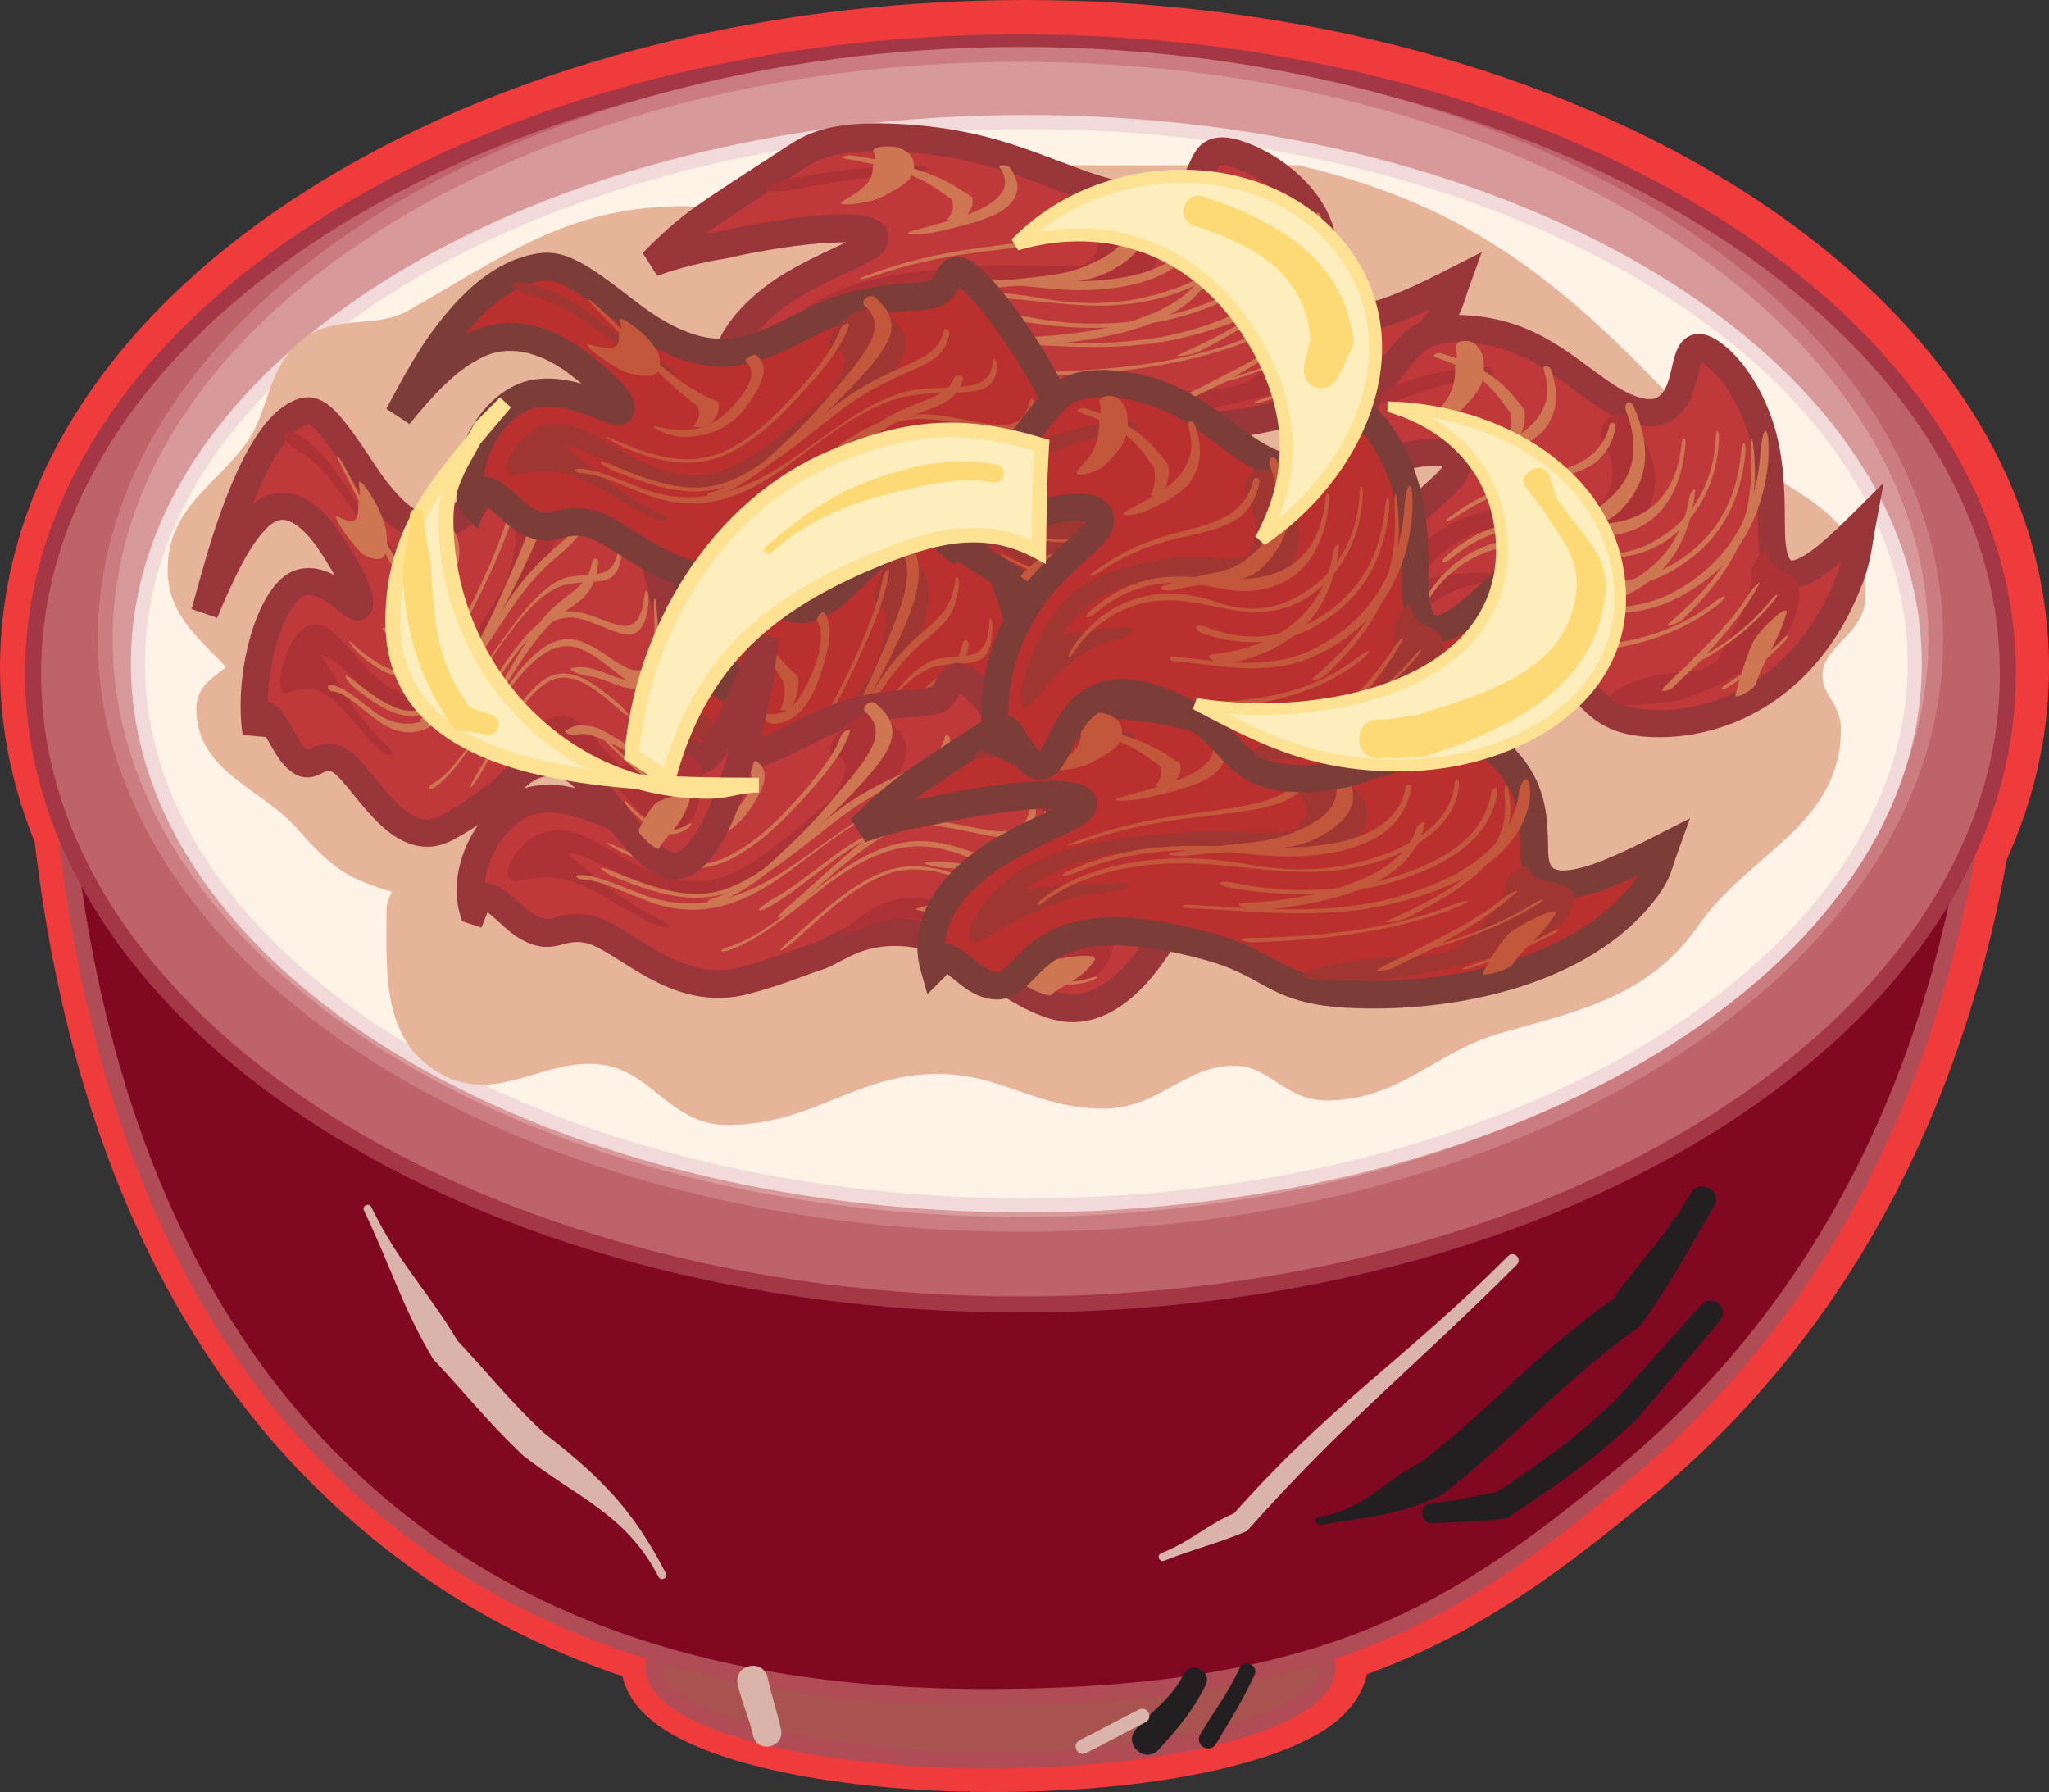 <svg xmlns="http://www.w3.org/2000/svg" width="257.34" height="225.02"><rect width="100%" height="100%" fill="#333333" stroke="none"/><path fill="#f03b3d" d="M171.68 210.23c-.66 3.141-3.059 5.504-5.258 6.934-2.711 1.762-6.32 3.172-10.367 4.281-8.157 2.246-19.164 3.575-31.133 3.575-11.973 0-22.977-1.329-31.137-3.575-4.043-1.11-7.656-2.52-10.363-4.28-2.125-1.38-4.567-3.567-5.254-6.685-15.797-5.335-28.207-13.66-38.277-23.492-24.028-23.457-32.559-55.797-35.54-81.281C1.524 98.773 0 91.461 0 83.898 0 35.875 59.707 0 128.672 0c68.96 0 128.668 35.875 128.668 83.898 0 8.368-1.863 16.43-5.293 24-4.68 26.2-16.707 57.086-44.899 80.274-10.964 9.02-21.207 16.851-35.468 22.058"/><path fill="#a8534f" d="M82.137 209.395c0-6.422 18.93-11.625 42.281-11.625 23.352 0 42.281 5.203 42.281 11.625 0 6.421-18.93 11.628-42.281 11.628-23.352 0-42.281-5.207-42.281-11.628"/><path fill="none" stroke="#b04c55" stroke-miterlimit="3.864" stroke-width="2.099" d="M82.137 209.395c0-6.422 18.93-11.625 42.281-11.625 23.352 0 42.281 5.203 42.281 11.625 0 6.421-18.93 11.628-42.281 11.628-23.352 0-42.281-5.207-42.281-11.628zm0 0"/><path fill="#800821" d="M6.957 78.27c0-37.883 42.152-9.52 112.305-9.52 70.152 0 130.293-33.441 130.293 9.477 0 28.187-7.207 75.21-45.868 107.007-20.199 16.614-36.445 27.883-79.898 27.883-38.7 0-63.617-11.683-81.148-28.8C10.004 152.456 6.957 102.913 6.957 78.27"/><path fill="none" stroke="#b04c55" stroke-miterlimit="3.864" stroke-width="2.062" d="M6.957 78.27c0-37.883 42.152-9.52 112.305-9.52 70.152 0 130.293-33.441 130.293 9.477 0 28.187-7.207 75.21-45.868 107.007-20.199 16.614-36.445 27.883-79.898 27.883-38.7 0-63.617-11.683-81.148-28.8C10.004 152.456 6.957 102.913 6.957 78.27zm0 0"/><path fill="#bd6369" d="M4.156 84.559c0-43.762 55.52-79.239 124.012-79.239 68.488 0 124.008 35.477 124.008 79.239 0 43.765-55.52 79.242-124.008 79.242-68.492 0-124.012-35.477-124.012-79.242"/><path fill="none" stroke="#a43745" stroke-miterlimit="3.864" stroke-width="2.013" d="M4.156 84.559c0-43.762 55.52-79.239 124.012-79.239 68.488 0 124.008 35.477 124.008 79.239 0 43.765-55.52 79.242-124.008 79.242-68.492 0-124.012-35.477-124.012-79.242zm0 0"/><path fill="#d7999a" d="M13.215 80.281c0-40.562 51.465-73.449 114.95-73.449 63.487 0 114.952 32.887 114.952 73.45 0 40.57-51.465 73.452-114.953 73.452-63.484 0-114.95-32.882-114.95-73.453"/><path fill="none" stroke="#ca7c80" stroke-miterlimit="3.864" stroke-width="1.866" d="M13.215 80.281c0-40.562 51.465-73.449 114.95-73.449 63.487 0 114.952 32.887 114.952 73.45 0 40.57-51.465 73.452-114.953 73.452-63.484 0-114.95-32.882-114.95-73.453zm0 0"/><path fill="#fff2e6" d="M17.32 83.344c0-37.567 49.953-68.02 111.578-68.02s111.579 30.453 111.579 68.02c0 37.562-49.954 68.015-111.579 68.015-61.625 0-111.578-30.453-111.578-68.015"/><path fill="none" stroke="#f2dada" stroke-miterlimit="3.864" stroke-width="1.769" d="M17.32 83.344c0-37.567 49.953-68.02 111.578-68.02s111.579 30.453 111.579 68.02c0 37.562-49.954 68.015-111.579 68.015-61.625 0-111.578-30.453-111.578-68.015zm0 0"/><path fill="#e5b499" d="M50.242 111.313c-6.164-1.797-7.703-2.825-12.07-7.704-4.621-5.394-12.582-7.191-12.582-14.64 0-2.567 2.308-3.336 4.105-5.133-3.593-4.11-7.703-6.68-7.703-12.328 0-7.192 5.653-9.758 9.762-15.41 3.078-4.368 2.566-9.5 6.933-12.84 3.852-2.824 8.473-1.028 12.84-3.34C63.852 32.984 71.56 26.82 85.937 26.82c4.368 0 6.934 2.055 11.301 2.055 9.504 0 13.867-7.191 23.371-7.191h42.375c21.828 5.136 33.383 15.152 48.536 31.332 8.218 8.734 21.828 9.757 21.828 21.832 0 4.363-5.391 5.648-5.391 10.011 0 2.828 2.313 3.856 2.313 6.68 0 11.555-11.301 14.895-17.723 24.14-5.906 8.473-14.125 10.27-24.14 13.098-8.473 2.309-12.84 8.473-21.829 8.473-4.879 0-6.676-4.363-11.555-4.363-6.68 0-9.761 5.39-16.437 5.39-8.219 0-12.582-4.363-20.8-4.363-10.532 0-15.927 6.418-26.454 6.418-6.422 0-8.73-6.164-14.895-7.445-7.96-1.543-13.867 5.133-20.8 1.027-6.68-3.855-6.164-11.559-6.164-19.52 0-1.285.77-1.796.77-3.082"/><path fill="none" stroke="#e5b499" stroke-miterlimit="3.864" stroke-width="1.866" d="M50.242 111.313c-6.164-1.797-7.703-2.825-12.07-7.704-4.621-5.394-12.582-7.191-12.582-14.64 0-2.567 2.308-3.336 4.105-5.133-3.593-4.11-7.703-6.68-7.703-12.328 0-7.192 5.653-9.758 9.762-15.41 3.078-4.368 2.566-9.5 6.933-12.84 3.852-2.824 8.473-1.028 12.84-3.34C63.852 32.984 71.56 26.82 85.937 26.82c4.368 0 6.934 2.055 11.301 2.055 9.504 0 13.867-7.191 23.371-7.191h42.375c21.828 5.136 33.383 15.152 48.536 31.332 8.218 8.734 21.828 9.757 21.828 21.832 0 4.363-5.391 5.648-5.391 10.011 0 2.828 2.313 3.856 2.313 6.68 0 11.555-11.301 14.895-17.723 24.14-5.906 8.473-14.125 10.27-24.14 13.098-8.473 2.309-12.84 8.473-21.829 8.473-4.879 0-6.676-4.363-11.555-4.363-6.68 0-9.761 5.39-16.437 5.39-8.219 0-12.582-4.363-20.8-4.363-10.532 0-15.927 6.418-26.454 6.418-6.422 0-8.73-6.164-14.895-7.445-7.96-1.543-13.867 5.133-20.8 1.027-6.68-3.855-6.164-11.559-6.164-19.52 0-1.285.77-1.796.77-3.082zm0 0"/><path fill="#b9302f" d="M78.668 102.29c-1.074-7.27 1.672-17.142 5.3-18.774 3.68-1.387 7.227 3.824 7.657 2.828.422-1.125-1.266-4.512-3.918-8.403-2.672-3.777-6.09-5.898-9.266-2.183-2.09 2.164-4.14 6.398-6.226 11.414 2.25-8.235 3.398-12.024 5.629-17.016 2.816-6.086 5.066-7.664 6.718-8.23 1.75-.48 3.11.789 7.551 7.539 8.297 12.62 12.059 5.394 17.418.75 4.946-4.082 7.961-2.578 9.723-3.828 1.687-1.528.812-7.442 4.012-.774 2.496 5.403 5.078 13.309 6.578 19.57 1.523 6.368 1.332 10.833 1.398 14.485.086 4.914 1.563 7.355 3.75 5.805 2.2-1.559 4.961-8.004 7.68-15.282-.578 3.914-.559 5.086-1.52 9.29-2.586 10.804-6.27 20.476-10.617 19.44-4.351-1.19-8.972-11.515-13.379-12.722-4.62-1.105-6.539 2.79-8.265 3.942-1.735 1.035-3.04 2.367-6.407 4.125-5.988 3.12-10.285-6.727-13.402-8.582-3.066-1.489-3.273 2.492-6.035-1-1.988-2.809-3.387-7.434-4.379-2.395"/><path fill="none" stroke="#7c3c38" stroke-miterlimit="3.864" stroke-width="3.405" d="M78.668 102.29c-1.074-7.27 1.672-17.142 5.3-18.774 3.68-1.387 7.227 3.824 7.657 2.828.422-1.125-1.266-4.512-3.918-8.403-2.672-3.777-6.09-5.898-9.266-2.183-2.09 2.164-4.14 6.398-6.226 11.414 2.25-8.235 3.398-12.024 5.629-17.016 2.816-6.086 5.066-7.664 6.718-8.23 1.75-.48 3.11.789 7.551 7.539 8.297 12.62 12.059 5.394 17.418.75 4.946-4.082 7.961-2.578 9.723-3.828 1.687-1.528.812-7.442 4.012-.774 2.496 5.403 5.078 13.309 6.578 19.57 1.523 6.368 1.332 10.833 1.398 14.485.086 4.914 1.563 7.355 3.75 5.805 2.2-1.559 4.961-8.004 7.68-15.282-.578 3.914-.559 5.086-1.52 9.29-2.586 10.804-6.27 20.476-10.617 19.44-4.351-1.19-8.973-11.515-13.379-12.722-4.62-1.105-6.539 2.79-8.265 3.942-1.735 1.035-3.04 2.367-6.407 4.125-5.988 3.12-10.285-6.727-13.402-8.582-3.066-1.489-3.273 2.492-6.035-1-1.988-2.809-3.387-7.434-4.379-2.395zm0 0"/><path fill="#9f3632" d="M130.59 101.277c.902 5.426 5.39 2.028 3.816 9.243-.48 2-1.722 5.367-5.12 3.597-3.184-1.66-6.263-7.043-9.419-9.156-2.336-1.836-4.441-1.742-6.625.062-2.765 2.172-2.699 1.98-1.351-.55 1.367-2.485 3.988-5.336 6.617-3.965 1.297.816 2.578 2.12 3.887 3.84.695.687 1.324 1.422 2.058 2.152 2.223-.379 4.41-.828 4.2-4.719.015-.613 1.777-1.14 1.937-.504m-36.531 3.004c-3.07-3.176-5.27-6.234-7.13-7.136-1.859-.903-3.19-.274-4.429.195-.82.195-1.3-1.758.012-5.031 1.55-3.594 3.254-4.555 5.617-2.883 2.355 1.761 5.148 6.804 8.941 7.844 3.2.652 5.457-2.2 7.48-5.06 2.02-2.85 3.63-5.741 5.489-8.78 1.45-4.512 1.8-6.903.152-7.528-1.324-.785 1.727-8.039 3.75-6.761 2.813 2.324 3.524 5.914 1.633 10.785-.254.57-1.16 1.773-1.851 2.586-2.536 2.847-4.563 6.11-6.973 9.64-2.426 3.43-5.008 7.61-8.707 7.614-5.184-.352-8.293-6.965-11.25-7.266 2.187 2.98 3.977 7.469 8.445 11.523 1.246 1.184.051 1.477-1.18.258"/><path fill="#9f3632" d="M94.953 79.39c-3.898-3.538-6.527-10.035-10.7-12.363-3.132-1.746-2.648-3.593.376-1.797 4.101 2.75 6.531 8.957 10.238 12.63 1.84 1.75 2.059 3.324.086 1.53"/><path fill="#c2573c" d="M94.258 74.602c.71 1.593.82 2.441.844 3.312.148 2.352-.637 3.16-2.844 2.012-1.14-.68-4.41-5.285-3.324-4.832 2.25 1.254 2.605.574 2.586-1.711.207-.48.292-1.121.046-2.36-.125-1.277 2.024 1.852 2.692 3.579m9.262 2.3c.988 1.504.808 3.547-.008 6.305-.81 2.719-2.254 7.406-6.23 7.68-1.493 0-3.673-2.305-2.286-1.73 3.965 1.921 5.773-1.813 6.934-4.505 1.171-2.715 1.609-5.03.683-6.715-.125-.386.738-1.332.906-1.035"/><path fill="#c2573c" d="M111.66 71.773c-.328 2.391-1.238 5.075-2.754 8.586-2.21 4.953-4.515 9.828-7.367 12.907-2.86 2.957-6.004 2.629-9.96-.961-.84-.832-1.688-2.02-.9-1.336 3.887 3.527 6.962 4.82 9.778 2.601 2.816-2.324 5.117-6.914 7.387-11.992 1.605-3.73 2.605-6.539 3.043-9.004.117-.672.816-1.457.773-.8"/><path fill="#c2573c" d="M120.445 73.445c-.703 6.407-3.886 4.649-9.597 13.024-3.43 5.031-5.95 9.617-9.27 12.363-3.32 2.738-6.664.836-10.39-2.094-1.18-.926-1.848-2.199-.692-1.379 3.734 2.934 6.926 5.442 10.145 3.407 3.234-2.043 6.21-7.782 9.546-12.852 5.481-8.332 9.008-7.043 9.778-13.07.082-.832.555-.23.48.601"/><path fill="#c2573c" d="M124.645 78.957c-.239 5.336-2.766 3.961-6.516 4.598-4.418.601-7.988 6.718-11.906 12.257-3.895 5.508-7.73 8.5-12.618 4.66-2.101-1.57-3.859-3.308-5.3-3.406-.575-.078-.883-.703-.34-.796 1.445 0 3.18 1.574 5.324 3.175 5.031 3.957 9.477.305 13.066-4.406 3.606-4.559 7.325-11.328 11.547-12.34 3.641-.62 6.125.574 6.364-4.683.078-.887.359-.293.379.941"/><path fill="#c2573c" d="M127.918 86.34c-.887 6.445-4.586 2.406-8.922 1.52-2.176-.372-4.46.632-6.953 3.55-2.488 3.024-4.934 7.473-7.43 10.278-1.39 1.437-1.101.277.282-1.278 2.449-2.637 4.82-6.988 7.246-9.824 2.406-2.922 4.644-3.832 6.761-3.543 4.203.715 7.825 4.578 8.535-1.945.22-1.473.68-.301.481 1.242"/><path fill="#c2573c" d="M130.84 90.324c-.465 4.625-2.059 6.758-4.344 5.973-2.293-.785-5.09-4.34-8.074-4.852-3-.508-5.93 2.328-8.953 6.762-3.004 4.563-5.809 9.273-8.489 10.969-.738.387-.789-.16-.058-.567 2.691-1.504 5.48-6.218 8.43-10.863 2.968-4.52 5.847-7.441 8.77-7.242 2.905.195 5.562 3.223 7.714 3.812 2.144.59 3.605-1.242 4.008-5.703.328-4.011 1.23-2.691.996 1.711"/><path fill="#c2573c" d="M124.55 99.574c-2.925-2.535-5.991-5.394-9.105-3.773-3.105 1.734-6.02 7.14-8.597 11.656-1.305 2.129-1.844 2.356-.551.164 2.59-4.375 5.508-10.004 8.629-12.094 3.125-1.976 6.183.52 9.144 2.97 1.48 1.28 1.91 2.202.48 1.077m6.958 8.914c-2.582 1.348-5.38-1.707-8.469-4.64-1.027-1.063-1.383-1.707-.351-.77 3.132 2.973 5.949 6.195 8.535 5.031.855-.32 1.109-.082.285.38m1.332 5.781c-2.309 1.632-4.617.253-7.027-2.239-.899-.926-1.235-1.758-.356-.847 2.508 2.593 4.809 4.129 7.129 2.75.89-.598 1.035-.25.254.336M89.777 68.816c6.223 12.11 7.926 13.938 10.43 16.106.184 1.234-.074 2.55-.766 3.945-.214.348-1.511.469-1.394.133.508-1.063.613-2.152.355-3.395-2.285-3.343-3.3-5.312-9.285-17.367-.687-1.34.035-.644.66.578m24.164-1.766c2.387 4.04 1.758 7.36-1.41 13.977-1.37 2.961-2.785 5.512-4.66 8.918-1.89 3.313-4.012 7.637-6.918 10.278-1.098.949-2.402.828-1.336.113 2.84-1.797 4.785-5.512 6.488-8.602 1.696-3.078 2.942-5.765 4.305-8.922 3.207-7.187 4.586-11 2.59-14.37-.363-.794.418-2.133.941-1.391m7.704 13.886c-.461 3.598-1.82 4.497-4.157 6.063-2.343 1.57-5.465 5.383-9.562 13.078-1.61 2.926-3.547 4.875-2.047 2.25 3.832-6.488 7.172-12.996 9.879-15.562 2.691-2.555 4.52-2.813 5.152-6.036.117-.503.762-.46.735.207"/><path fill="#c2573c" d="M128.91 85.988c.723 6.606-.223 9.754-2.008 10.555-1.797.742-4.293-1.273-6.824-1.445-.625-.063-2.355-.766-1.762-.95 2.649-.722 5.356 1.57 7.414 1.5 2.051-.07 3.29-2.668 2.895-8.898-.02-.988.078-2.18.285-.762m.723 18.785c-2.715 1.618-5.09-.902-7.32-1.586-1.344-.703-2.493-.96-3.473-.656-.403.082-1.613-.222-1.324-.511.875-.653 1.84-.875 3.078-.579 2.273.157 5.031 3.582 7.96 2.883.516-.09 1.516.156 1.079.45m3.48 6.007c-1.086 3.383-2.941 4.27-3.808 5.961-.27.453-2.707-1.703-2.598-2.281.746-1.313.934-1.992 2.16-3.371.703-.528 4.621-1.871 4.246-.309"/><path fill="#bf393b" d="M91.2 50.395c-1.665-5.81 2.468-10.825 7.6-14.16 5.196-3.247 10.434-4.794 10.977-6.008 1.266-2.598-9.949-1.559-18.898.503-2.945.47-5.957 1.184-8.93 2.266 3.223-3.223 4.906-4.613 8.07-6.75 3.954-2.664 7.301-4.742 9.63-6.312 2.472-1.606 4.566-2.7 10.828-2.7 11.656.203 17.37 3.004 24.968 5.77 6.97 2.535 11.493 2.629 13.938.578 2.414-2.102 1.27-5.594 5.746-4.309 3.527 1.079 7.328 3.723 9.434 7.09 2.152 3.442 1.91 7.11 2.003 9.719.243 7.012 8.641 3.086 16.383-.86-.793 2.184-.812 3.063-2.176 5.008-7.16 9.856-21.957 13.551-34.402 13.551-13.039 0-11.539-3.586-21.027-6.129-8.461-2.265-14.82-2.543-19.215-.105-4.34 2.504-4.82 6.238-8.652 4.765-2.836-1.144-4.97-5.16-6.278-1.917"/><path fill="none" stroke="#98363a" stroke-miterlimit="3.864" stroke-width="3.499" d="M91.2 50.395c-1.665-5.81 2.468-10.825 7.6-14.16 5.196-3.247 10.434-4.794 10.977-6.008 1.266-2.598-9.949-1.559-18.898.503-2.945.47-5.957 1.184-8.93 2.266 3.223-3.223 4.906-4.613 8.07-6.75 3.954-2.664 7.301-4.742 9.63-6.312 2.472-1.606 4.566-2.7 10.828-2.7 11.656.203 17.37 3.004 24.968 5.77 6.97 2.535 11.493 2.629 13.938.578 2.414-2.102 1.27-5.594 5.746-4.309 3.527 1.079 7.328 3.723 9.434 7.09 2.152 3.442 1.91 7.11 2.003 9.719.243 7.012 8.641 3.086 16.383-.86-.793 2.184-.812 3.063-2.176 5.008-7.16 9.856-21.957 13.551-34.402 13.551-13.039 0-11.539-3.586-21.027-6.129-8.461-2.265-14.82-2.543-19.215-.105-4.34 2.504-4.82 6.238-8.652 4.765-2.836-1.144-4.97-5.16-6.278-1.917zm0 0"/><path fill="#ac3236" d="M165.633 37.668c1.164 3.39 7.8.707 5.469 5.703-.676 1.395-2.54 3.125-7.34 4.781-4.496 1.637-9.04 2.641-13.5 3.426-3.297.348-6.426.465-9.5.465-7.813-.273.133-2.527 7.55-2.914 1.833-.031 3.715-.184 5.57-.344.985-.246 1.919-.48 2.958-.816 3.133-2.922 6.379-5.707 6.015-8.313-.023-.441 2.618-2.383 2.778-1.988m-52.367 3.238c-8.66.758-13.075 4.719-16.57 6.2-1.15.445-1.856-.93.015-3.708 4.363-6.234 10.148-8.425 20.867-9.554 9.035-1.11 13.371-.082 18.598-.54 2.07-1.679 2.554-3.199.215-5.378-1.918-1.914 2.554-3.903 5.375-1.926 3.984 3 5.058 5.234 2.343 8.469-.347.383-1.68 1.039-2.656 1.265-7.137 1.516-12.027-1.195-22.476-.277-7.325.512-11.957 2.188-16.13 5 3.098-.11 5.82-.57 12.106-.684 1.766 0 .043.95-1.687 1.133m1.281-19.07c-5.496.289-9.438.922-15.34 2.07-4.422.781-3.727-.758.535-1.586 5.805-1.023 9.43-1.363 14.68-1.547 2.59-.093 2.914.918.125 1.063"/><path fill="#ce7652" d="M113.547 18.867c1.012.559 1.18 1.164 1.21 1.77.255 1.597-.96 2.554-4.077 4.144-1.602.785-6.301 1.332-4.762.406 3.187-1.765 3.73-2.769 3.703-4.382.293-.602.418-1.196.074-1.797-.242-.742 2.942-.875 3.852-.14m13.277 2.148c1.406 2.004 1.156 3.382-.011 4.636-1.125 1.246-3.317 2.125-8.926 3.422-2.114.45-5.242.524-3.282-.078 5.614-1.504 8.31-2.375 9.942-3.562 1.64-1.196 2.293-2.5.98-4.442-.195-.355 1.075-.336 1.297.024m11.672 5.324c-.469 1.445-1.816 2.594-3.945 3.41-6.246 2.031-13.645 1.066-24.844 4.926-1.184.406-2.402.511-1.285.082 10.988-4.219 18.191-3.434 24.601-5.395 2.266-.777 3.754-1.804 4.364-3.168.144-.386 1.191-.265 1.11.145m12.593 1.57c-.918 5.203-5.676 8.059-13.758 8.48-4.844.258-8.61-.738-13.293-.738-4.691 0-9.629.516-14.89 2.746-1.669.707-2.626.614-.989-.183 10.547-4.7 18.824-2.594 28.223-2.922 7.73-.27 13.058-2.504 14.02-7.445.105-.66.812-.594.687.062"/><path fill="#ce7652" d="M157.11 27.45c-.29 4.136-4.032 7.429-9.344 9.359-12.457 4.289-21.325-1.997-35.153 1.71-2.968.852-5.562 2.02-7.601 3.61-.805.629-1.25.453-.48-.192 2.034-1.648 4.605-2.94 7.632-3.867 7.094-2.035 13.633-1.496 18.727-.597 5.07.894 10.593.96 16.55-1.207 5.149-1.774 8.836-4.965 9.121-9.047.11-.778.52-.625.547.23"/><path fill="#ce7652" d="M161.8 29.035c-1.19 5.613-6.66 8.645-12.784 10.516-6.145 1.879-13.575 2.066-20.621.824-1.961-.418-1.543-1.016.406-.637 6.898 1.469 14.101 1.094 20.078-.73 5.937-1.817 11.258-4.824 12.238-10.367.301-1.309.973-.954.684.394"/><path fill="#ce7652" d="M165.988 29.437c-1.289 7.305-9.367 11.114-17.804 13.06-8.465 1.952-17.407.71-25 .444-1.04-.074-1.11-.484-.082-.449 7.593.399 16.41 1.344 24.656-.562 8.215-2.047 15.68-5.922 16.805-13.04.445-3.175 1.777-2.78 1.425.547m-9.015 13.317c-8.27 3.344-18.07 4.203-25.375 4.46-1.832.032-2.618-.48-.79-.542 7.34-.129 17.145-.77 25.481-4.137 2.082-.8 2.707-.683.684.219m9.972-.313c-3.636 2.274-7.789 3.926-12.136 5.254-1.454.39-1.961.278-.508-.168 4.414-1.265 8.59-2.933 12.238-5.215 1.203-.695 1.578-.601.406.13m1.91 3.773c-3.25 1.73-6.66 3.066-10.07 4.176-1.27.386-1.758.21-.512-.192 3.551-1.152 6.95-2.5 10.22-4.168 1.257-.668 1.472-.402.362.184m-61.726-26.68c8.726 1.383 11.41 2.828 14.95 5.215.257.96-.118 1.824-1.102 2.71-.282.235-2.18.298-2 .063.722-.832.886-1.648.511-2.53-3.242-2.27-4.8-3.579-13.308-5.079-.977-.117.058-.52.949-.379m34.641 4.925c3.39 4.044 2.457 6.927-2.028 9.411-3.87 2.238-8.402 1.453-16.597 2.461-1.547.16-3.422-.098-1.915-.39 8.012-1.41 11.633-.903 15.473-2.696 4.567-1.848 6.535-4.566 3.715-8.312-.54-.797.625-1.278 1.352-.473"/><path fill="#ce7652" d="M152.813 32.324c-1.31 6.153-8.032 9.551-19.668 10.774-2.282.16-5.051-.641-2.942-.828 10.797-.567 19.79-3.618 21.555-9.399.152-.5 1.11-1.07 1.054-.547m10.415-4.551c2.05 8.23-5.512 12.739-12.664 16.383-.88.43-3.368.766-2.528.375 7.485-3.332 15.942-7.668 14.781-15.918-.027-.718.11-1.66.41-.84m1.032 13.196c-3.82 3.441-7.34 5.156-10.488 7.047-1.903.925-3.594 1.695-4.98 2.433-.567.29-2.317.442-1.9.168 1.231-.71 2.665-1.394 4.41-2.207 3.212-1.781 7.282-3.437 11.415-6.781.723-.567 2.168-1.238 1.543-.66m4.992 2.625c-1.523 2.64-4.258 4.472-5.465 6.476-.344.575-3.926 1.578-3.723 1.043 1.063-1.836 1.36-2.652 3.098-4.804.973-1.079 6.684-3.883 6.09-2.715"/><path fill="#bf393b" d="M59.437 114.293c-1.539-5.352 2.399-12.625 7.602-13.824 5.27-1.028 10.356 2.812 10.973 2.078.601-.824-1.813-3.32-5.617-6.188-3.833-2.785-8.727-4.343-13.282-1.609-3 1.594-5.937 4.715-8.926 8.406 3.227-6.062 4.872-8.855 8.07-12.531 4.036-4.484 7.263-5.648 9.63-6.066 2.511-.352 4.46.582 10.828 5.554 11.894 9.297 17.285 3.973 24.965.555 7.09-3.008 11.414-1.902 13.937-2.82 2.418-1.125 1.168-5.485 5.75-.57 3.582 3.98 7.281 9.804 9.43 14.417 2.187 4.692 1.91 7.98 2.004 10.668.129 3.621 2.246 5.418 5.383 4.278 3.148-1.149 7.105-5.895 11.004-11.258-.829 2.883-.797 3.746-2.176 6.844-3.711 7.957-8.989 15.085-15.223 14.32-6.238-.875-12.86-8.485-19.18-9.371-6.62-.813-9.375 2.054-11.847 2.906-2.485.758-4.36 1.742-9.184 3.035-8.582 2.297-14.742-4.953-19.215-6.32-4.39-1.098-4.691 1.836-8.648-.735-2.852-2.074-4.856-5.476-6.278-1.769"/><path fill="none" stroke="#98363a" stroke-miterlimit="3.864" stroke-width="3.499" d="M59.437 114.293c-1.539-5.352 2.399-12.625 7.602-13.824 5.27-1.028 10.356 2.812 10.973 2.078.601-.824-1.813-3.32-5.617-6.188-3.833-2.785-8.727-4.343-13.282-1.609-3 1.594-5.937 4.715-8.926 8.406 3.227-6.062 4.872-8.855 8.07-12.531 4.036-4.484 7.263-5.648 9.63-6.066 2.511-.352 4.46.582 10.828 5.554 11.894 9.297 17.285 3.973 24.965.555 7.09-3.008 11.414-1.902 13.937-2.82 2.418-1.125 1.168-5.485 5.75-.57 3.582 3.98 7.281 9.804 9.43 14.417 2.187 4.692 1.91 7.98 2.004 10.668.129 3.621 2.246 5.418 5.383 4.278 3.148-1.149 7.105-5.895 11.004-11.258-.829 2.883-.797 3.746-2.176 6.844-3.711 7.957-8.989 15.085-15.223 14.32-6.238-.875-12.86-8.485-19.18-9.371-6.62-.813-9.375 2.054-11.847 2.906-2.485.758-4.36 1.742-9.184 3.035-8.582 2.297-14.742-4.953-19.215-6.32-4.39-1.098-4.691 1.836-8.648-.735-2.852-2.074-4.856-5.476-6.278-1.769zm0 0"/><path fill="#ac3236" d="M133.867 113.55c1.297 3.997 7.73 1.493 5.473 6.81-.688 1.472-2.473 3.953-7.344 2.648-4.562-1.223-8.973-5.188-13.496-6.746-3.348-1.352-6.371-1.282-9.504.047-3.96 1.601-3.863 1.457-1.934-.407 1.961-1.828 5.715-3.93 9.485-2.922 1.86.606 3.695 1.563 5.574 2.829.996.507 1.899 1.05 2.953 1.586 3.18-.278 6.317-.61 6.016-3.473.023-.453 2.547-.84 2.777-.371m-52.363 2.211c-4.402-2.34-7.555-4.59-10.223-5.258-2.664-.664-4.574-.2-6.347.144-1.176.145-1.872-1.293.015-3.703 2.223-2.648 4.664-3.36 8.047-2.125 3.383 1.297 7.383 5.012 12.82 5.778 4.586.48 7.828-1.621 10.727-3.727 2.894-2.101 5.195-4.23 7.867-6.469 2.078-3.324 2.578-5.086.215-5.543-1.898-.582 2.477-5.925 5.379-4.984 4.031 1.715 5.047 4.36 2.34 7.945-.364.418-1.664 1.309-2.657 1.903-3.632 2.101-6.539 4.504-9.996 7.105-3.472 2.524-7.175 5.606-12.476 5.606-7.434-.258-11.89-5.13-16.133-5.352 3.14 2.2 5.703 5.504 12.11 8.488 1.785.875.07 1.09-1.688.192"/><path fill="#ac3236" d="M82.781 97.43c-5.59-2.61-9.355-7.399-15.34-9.11-4.484-1.289-3.793-2.648.54-1.324 5.882 2.024 9.363 6.598 14.675 9.305 2.64 1.285 2.953 2.445.125 1.129"/><path fill="#ce7652" d="M81.781 93.898c1.024 1.172 1.18 1.797 1.211 2.442.215 1.73-.91 2.328-4.074 1.48-1.637-.5-6.32-3.89-4.766-3.558 3.227.922 3.735.422 3.707-1.262.297-.352.418-.824.07-1.734-.183-.946 2.895 1.359 3.852 2.632m13.281 1.696c1.418 1.11 1.16 2.613-.011 4.644-1.156 2-3.235 5.457-8.93 5.657-2.14 0-5.266-1.7-3.277-1.274 5.683 1.418 8.277-1.336 9.941-3.32 1.676-1.996 2.309-3.703.98-4.946-.179-.285 1.055-.98 1.298-.761"/><path fill="#ce7652" d="M106.734 91.812c-.472 1.762-1.777 3.739-3.949 6.329-3.172 3.648-6.473 7.238-10.562 9.507-4.102 2.18-8.61 1.934-14.282-.71-1.199-.61-2.418-1.489-1.285-.981 5.574 2.598 9.977 3.55 14.02 1.914 4.039-1.71 7.332-5.094 10.582-8.832 2.308-2.75 3.738-4.816 4.363-6.633.172-.496 1.176-1.074 1.113-.594"/><path fill="#ce7652" d="M119.324 93.047c-1.004 4.719-5.57 3.426-13.754 9.594-4.922 3.707-8.53 7.086-13.293 9.109-4.757 2.016-9.55.613-14.89-1.543-1.696-.684-2.657-1.621-.992-1.016 5.351 2.16 9.925 4.008 14.542 2.508 4.633-1.504 8.903-5.73 13.68-9.465 7.86-6.14 12.914-5.191 14.02-9.632.12-.614.797-.168.687.445"/><path fill="#ce7652" d="M125.348 97.11c-.344 3.93-3.965 2.913-9.344 3.386-6.332.442-11.45 4.95-17.063 9.027-5.586 4.059-11.086 6.262-18.09 3.434-3.015-1.156-5.53-2.437-7.601-2.512-.82-.054-1.262-.515-.484-.582 2.074 0 4.558 1.157 7.632 2.336 7.215 2.914 13.582.227 18.73-3.242 5.169-3.36 10.497-8.348 16.552-9.094 5.218-.457 8.78.426 9.12-3.449.114-.656.516-.215.548.695"/><path fill="#ce7652" d="M130.04 102.547c-1.274 4.746-6.575 1.77-12.79 1.117-3.121-.273-6.395.469-9.973 2.617-3.562 2.227-7.07 5.504-10.644 7.57-1.992 1.06-1.578.204.402-.94 3.504-1.942 6.91-5.15 10.387-7.24 3.445-2.151 6.656-2.82 9.691-2.609 6.028.528 11.215 3.375 12.239-1.433.312-1.082.968-.219.687.918"/><path fill="#ce7652" d="M134.223 105.48c-.66 3.41-2.946 4.98-6.22 4.403-3.288-.582-7.3-3.2-11.581-3.574-4.3-.375-8.5 1.714-12.828 4.98-4.309 3.363-8.328 6.832-12.172 8.082-1.059.281-1.129-.121-.086-.422 3.86-1.105 7.86-4.578 12.086-8 4.258-3.328 8.383-5.484 12.57-5.336 4.168.145 7.973 2.375 11.063 2.809 3.074.433 5.164-.914 5.746-4.203.469-2.953 1.762-1.98 1.422 1.261"/><path fill="#ce7652" d="M125.21 112.297c-4.194-1.867-8.589-3.977-13.05-2.781-4.457 1.277-8.633 5.261-12.324 8.586-1.871 1.57-2.649 1.738-.79.12 3.708-3.222 7.891-7.367 12.364-8.91 4.485-1.457 8.867.383 13.113 2.188 2.122.945 2.739 1.625.688.797m9.973 6.566c-3.7.992-7.711-1.258-12.137-3.418-1.477-.785-1.984-1.257-.508-.57 4.488 2.191 8.527 4.566 12.234 3.71 1.227-.237 1.594-.062.41.278m1.911 4.258c-3.309 1.203-6.617.188-10.074-1.648-1.286-.684-1.774-1.293-.512-.625 3.594 1.91 6.894 3.043 10.222 2.027 1.274-.441 1.485-.184.364.246M75.363 89.637c8.922 8.922 11.364 10.265 14.953 11.867.262.91-.109 1.875-1.101 2.902-.305.258-2.168.348-2 .098.726-.781.879-1.582.512-2.496-3.274-2.465-4.73-3.914-13.309-12.797-.988-.988.047-.473.945.426m34.641-1.301c3.422 2.976 2.52 5.422-2.024 10.297-1.964 2.18-3.988 4.058-6.68 6.566-2.71 2.442-5.753 5.63-9.917 7.574-1.57.7-3.446.61-1.918.082 4.074-1.324 6.863-4.058 9.305-6.336 2.43-2.265 4.214-4.246 6.168-6.574 4.601-5.293 6.574-8.101 3.718-10.586-.523-.582.598-1.57 1.348-1.023m11.043 10.23c-.66 2.653-2.613 3.313-5.957 4.465-3.36 1.156-7.836 3.965-13.707 9.637-2.313 2.152-5.086 3.59-2.942 1.656 5.5-4.781 10.286-9.574 14.164-11.465 3.86-1.882 6.477-2.07 7.391-4.445.164-.371 1.086-.34 1.05.152"/><path fill="#ce7652" d="M131.46 102.29c1.036 4.862-.32 7.183-2.878 7.772-2.574.547-6.156-.937-9.785-1.066-.895-.047-3.371-.562-2.524-.7 3.793-.53 7.676 1.157 10.63 1.106 2.94-.05 4.71-1.965 4.148-6.554-.024-.727.11-1.606.41-.559m1.035 13.836c-3.89 1.191-7.297-.664-10.492-1.168-1.926-.52-3.57-.707-4.98-.484-.579.058-2.313-.164-1.895-.375 1.25-.48 2.637-.645 4.41-.426 3.262.113 7.211 2.637 11.41 2.121.738-.063 2.176.117 1.547.332m4.988 4.425c-1.554 2.493-4.214 3.145-5.46 4.391-.383.336-3.88-1.253-3.723-1.68 1.074-.964 1.34-1.468 3.097-2.484 1.012-.386 6.625-1.375 6.086-.226"/><path fill="#bf393b" d="M169.91 86.262c-1.16-7.883 1.723-14.692 5.305-19.219 3.625-4.406 7.277-6.508 7.656-8.156.883-3.524-6.937-2.117-13.184.687a21.882 21.882 0 0 0-6.226 3.07c2.246-4.37 3.422-6.261 5.629-9.16 2.758-3.617 5.094-6.437 6.719-8.57 1.722-2.18 3.18-3.664 7.55-3.66 8.13.273 12.118 4.074 17.418 7.828 4.864 3.441 8.016 3.57 9.723.781 1.684-2.847.887-7.59 4.008-5.847 2.46 1.464 5.113 5.054 6.582 9.629 1.5 4.671 1.332 9.648 1.394 13.19.172 9.517 6.032 4.188 11.43-1.167-.55 2.965-.566 4.156-1.516 6.8-4.996 13.376-15.32 18.391-24 18.395-9.093-.004-8.046-4.87-14.668-8.324-5.902-3.074-10.34-3.45-13.406-.14-3.023 3.398-3.36 8.464-6.031 6.472-1.98-1.559-3.469-7.008-4.383-2.61"/><path fill="none" stroke="#98363a" stroke-miterlimit="3.864" stroke-width="3.405" d="M169.91 86.262c-1.16-7.883 1.723-14.692 5.305-19.219 3.625-4.406 7.277-6.508 7.656-8.156.883-3.524-6.937-2.117-13.184.687a21.882 21.882 0 0 0-6.226 3.07c2.246-4.37 3.422-6.261 5.629-9.16 2.758-3.617 5.094-6.437 6.719-8.57 1.722-2.18 3.18-3.664 7.55-3.66 8.13.273 12.118 4.074 17.418 7.828 4.864 3.441 8.016 3.57 9.723.781 1.684-2.847.887-7.59 4.008-5.847 2.46 1.464 5.113 5.054 6.582 9.629 1.5 4.671 1.332 9.648 1.394 13.19.172 9.517 6.032 4.188 11.43-1.167-.55 2.965-.566 4.156-1.516 6.8-4.996 13.376-15.32 18.391-24 18.395-9.093-.004-8.046-4.87-14.668-8.324-5.902-3.074-10.34-3.45-13.406-.14-3.023 3.398-3.36 8.464-6.031 6.472-1.98-1.559-3.469-7.008-4.383-2.61zm0 0"/><path fill="#ac3236" d="M221.832 68.988c.816 4.606 5.445.957 3.82 7.742-.472 1.891-1.773 4.243-5.12 6.489-3.137 2.222-6.305 3.586-9.419 4.652-2.3.473-4.48.629-6.629.629-5.449-.367.094-3.43 5.27-3.953 1.277-.043 2.59-.25 3.887-.469.683-.332 1.336-.648 2.058-1.105 2.188-3.965 4.453-7.746 4.2-11.286-.016-.601 1.824-3.234 1.933-2.699m-36.527 4.395c-6.04 1.027-9.121 6.406-11.559 8.418-.805.601-1.297-1.266.012-5.035 3.043-8.461 7.078-11.442 14.558-12.97 6.301-1.503 9.325-.112 12.97-.734 1.444-2.277 1.78-4.34.151-7.3-1.335-2.598 1.782-5.297 3.75-2.614 2.778 4.075 3.528 7.106 1.633 11.497-.242.523-1.172 1.414-1.851 1.718-4.98 2.059-8.39-1.62-15.68-.379-5.11.696-8.344 2.973-11.25 6.79 2.16-.149 4.059-.774 8.441-.926 1.235 0 .032 1.289-1.175 1.535m.895-25.887c-3.837.39-6.583 1.254-10.704 2.813-3.082 1.058-2.598-1.028.375-2.153 4.05-1.39 6.578-1.851 10.238-2.101 1.809-.125 2.036 1.246.09 1.441"/><path fill="#ce7652" d="M185.5 43.469c.707.758.824 1.578.848 2.402.175 2.168-.672 3.469-2.844 5.625-1.121 1.063-4.399 1.809-3.324.55 2.222-2.398 2.601-3.757 2.582-5.948.207-.817.293-1.621.05-2.438-.167-1.012 2.055-1.191 2.688-.191m9.266 2.914c.976 2.719.804 4.59-.012 6.293-.781 1.695-2.313 2.886-6.227 4.648-1.472.61-3.656.707-2.289-.105 3.918-2.043 5.797-3.227 6.938-4.84 1.144-1.617 1.597-3.39.683-6.027-.136-.48.75-.457.907.03m8.14 7.228c-.328 1.96-1.265 3.519-2.754 4.628-4.355 2.758-9.52 1.45-17.332 6.684-.824.555-1.675.7-.894.113 7.668-5.726 12.691-4.66 17.16-7.316 1.582-1.063 2.621-2.453 3.047-4.305.101-.527.832-.36.773.195m8.782 2.133c-.637 7.063-3.958 10.938-9.594 11.516-3.38.344-6.004-1.008-9.274-1.008-3.273 0-6.715.7-10.386 3.73-1.164.961-1.832.829-.692-.253 7.36-6.375 13.133-3.516 19.688-3.961 5.394-.368 9.11-3.403 9.78-10.11.071-.894.567-.804.478.086"/><path fill="#ce7652" d="M215.89 55.113c-.202 5.617-2.812 10.086-6.519 12.711-8.687 5.82-14.875-2.71-24.52 2.317-2.07 1.156-3.882 2.742-5.304 4.902-.559.852-.871.617-.336-.262 1.422-2.238 3.215-3.992 5.324-5.25 4.95-2.758 9.512-2.027 13.067-.808 3.535 1.21 7.386 1.304 11.546-1.641 3.586-2.406 6.16-6.738 6.36-12.277.078-1.055.363-.848.383.308"/><path fill="#ce7652" d="M219.164 57.27c-.832 7.62-4.648 11.734-8.922 14.277-4.285 2.547-9.469 2.805-14.383 1.117-1.37-.566-1.078-1.375.282-.863 4.812 1.992 9.84 1.48 14.007-.996 4.141-2.465 7.856-6.543 8.536-14.07.21-1.778.68-1.294.48.535"/><path fill="#ce7652" d="M222.082 57.816c-.898 9.914-6.531 15.082-12.418 17.727-5.906 2.652-12.144.965-17.441.602-.723-.098-.774-.657-.059-.606 5.3.54 11.45 1.82 17.203-.766 5.73-2.78 10.938-8.039 11.723-17.703.308-4.308 1.238-3.773.992.746m-6.285 18.074c-5.774 4.54-12.61 5.708-17.703 6.055-1.278.043-1.828-.648-.551-.734 5.121-.176 11.96-1.043 17.773-5.613 1.454-1.086 1.891-.93.48.293m6.954-.422c-2.535 3.086-5.434 5.328-8.465 7.133-1.012.53-1.367.375-.351-.23 3.078-1.72 5.988-3.985 8.535-7.079.84-.945 1.097-.816.281.176m1.332 5.125c-2.266 2.343-4.644 4.16-7.023 5.664-.887.527-1.227.289-.36-.258a41.408 41.408 0 0 0 7.133-5.66c.875-.906 1.023-.547.25.254m-43.059-36.219c6.09 1.875 7.961 3.84 10.43 7.082.18 1.297-.082 2.473-.77 3.672-.195.32-1.519.402-1.394.09a5.35 5.35 0 0 0 .36-3.438c-2.262-3.082-3.352-4.86-9.286-6.89-.683-.164.04-.707.66-.516m24.165 6.684c2.367 5.488 1.714 9.406-1.415 12.777-2.699 3.035-5.863 1.969-11.578 3.336-1.078.223-2.386-.129-1.336-.527 5.594-1.918 8.118-1.227 10.793-3.66 3.188-2.508 4.563-6.196 2.594-11.278-.375-1.086.438-1.742.942-.648"/><path fill="#ce7652" d="M212.89 61.734c-.91 8.356-5.6 12.965-13.718 14.621-1.594.22-3.524-.87-2.05-1.117 7.53-.77 13.804-4.914 15.034-12.761.11-.68.774-1.45.735-.743m7.265-6.175c1.43 11.168-3.844 17.293-8.836 22.238-.61.582-2.343 1.039-1.757.508 5.218-4.52 11.117-10.407 10.308-21.61-.02-.976.078-2.254.285-1.136m.723 17.914c-2.668 4.668-5.121 6.996-7.32 9.562-1.325 1.258-2.504 2.3-3.473 3.305-.395.39-1.617.597-1.324.226.86-.964 1.86-1.89 3.078-2.996 2.238-2.418 5.074-4.664 7.957-9.207.508-.77 1.516-1.683 1.082-.89m3.481 3.558c-1.063 3.582-2.97 6.07-3.813 8.793-.238.781-2.738 2.14-2.598 1.418.742-2.496.95-3.605 2.164-6.527.676-1.461 4.66-5.27 4.246-3.684"/><path fill="#bf393b" d="M32.16 92.043c-1.074-7.266 1.672-17.14 5.3-18.77 3.68-1.39 7.227 3.825 7.657 2.825.418-1.121-1.265-4.508-3.918-8.403-2.672-3.777-6.09-5.894-9.265-2.183-2.09 2.168-4.141 6.402-6.227 11.414 2.25-8.235 3.398-12.02 5.629-17.012 2.816-6.086 5.066-7.664 6.719-8.234 1.75-.477 3.11.793 7.55 7.543 8.297 12.617 12.06 5.39 17.418.75 4.946-4.086 7.961-2.582 9.723-3.828 1.688-1.532.813-7.446 4.008-.774 2.5 5.399 5.082 13.309 6.582 19.566 1.523 6.372 1.332 10.836 1.394 14.489.09 4.91 1.567 7.351 3.754 5.804 2.2-1.558 4.961-8.003 7.68-15.28-.578 3.913-.559 5.081-1.52 9.288-2.59 10.801-6.269 20.477-10.617 19.438-4.355-1.192-8.972-11.512-13.379-12.719-4.62-1.105-6.539 2.785-8.265 3.941-1.735 1.032-3.043 2.368-6.406 4.122-5.989 3.12-10.286-6.727-13.403-8.579-3.066-1.488-3.277 2.493-6.035-1-1.988-2.808-3.387-7.433-4.379-2.398"/><path fill="none" stroke="#98363a" stroke-miterlimit="3.864" stroke-width="3.405" d="M32.16 92.043c-1.074-7.266 1.672-17.14 5.3-18.77 3.68-1.39 7.227 3.825 7.657 2.825.418-1.121-1.265-4.508-3.918-8.403-2.672-3.777-6.09-5.894-9.265-2.183-2.09 2.168-4.141 6.402-6.227 11.414 2.25-8.235 3.398-12.02 5.629-17.012 2.816-6.086 5.066-7.664 6.719-8.234 1.75-.477 3.11.793 7.55 7.543 8.297 12.617 12.06 5.39 17.418.75 4.946-4.086 7.961-2.582 9.723-3.828 1.688-1.532.813-7.446 4.008-.774 2.5 5.399 5.082 13.309 6.582 19.566 1.523 6.372 1.332 10.836 1.394 14.489.09 4.91 1.567 7.351 3.754 5.804 2.2-1.558 4.961-8.003 7.68-15.28-.578 3.913-.559 5.081-1.52 9.288-2.59 10.801-6.269 20.477-10.617 19.438-4.355-1.192-8.972-11.512-13.379-12.719-4.62-1.105-6.539 2.785-8.265 3.941-1.735 1.032-3.043 2.368-6.406 4.122-5.989 3.12-10.286-6.727-13.403-8.579-3.066-1.488-3.277 2.493-6.035-1-1.988-2.808-3.387-7.433-4.379-2.398zm0 0"/><path fill="#ac3236" d="M84.082 91.035c.902 5.426 5.39 2.027 3.816 9.242-.48 2-1.722 5.368-5.12 3.594-3.184-1.66-6.262-7.039-9.419-9.152-2.336-1.84-4.445-1.742-6.629.062-2.761 2.172-2.695 1.977-1.347-.554 1.367-2.48 3.988-5.336 6.617-3.965 1.297.82 2.578 2.12 3.887 3.84.695.687 1.324 1.421 2.058 2.152 2.22-.375 4.41-.828 4.2-4.719.015-.61 1.777-1.14 1.937-.5M47.55 94.04c-3.07-3.18-5.269-6.235-7.128-7.138-1.86-.902-3.192-.273-4.43.196-.82.195-1.305-1.758.012-5.032 1.55-3.593 3.254-4.554 5.617-2.882 2.356 1.757 5.149 6.804 8.941 7.84 3.2.656 5.458-2.196 7.48-5.055 2.02-2.856 3.626-5.742 5.49-8.785 1.448-4.508 1.8-6.903.152-7.524-1.325-.785 1.726-8.043 3.75-6.762 2.812 2.325 3.52 5.914 1.632 10.786-.254.566-1.16 1.773-1.851 2.582-2.535 2.847-4.563 6.109-6.973 9.644-2.426 3.426-5.008 7.61-8.707 7.61-5.183-.352-8.293-6.961-11.25-7.262 2.188 2.98 3.977 7.465 8.445 11.52 1.247 1.183.047 1.48-1.18.261"/><path fill="#ac3236" d="M48.445 69.148c-3.898-3.539-6.527-10.039-10.703-12.363-3.129-1.746-2.644-3.598.375-1.797 4.106 2.75 6.535 8.953 10.242 12.63 1.84 1.745 2.059 3.32.086 1.53"/><path fill="#ce7652" d="M47.746 64.355c.715 1.594.824 2.446.848 3.313.148 2.352-.637 3.164-2.848 2.016-1.137-.68-4.406-5.286-3.32-4.836 2.25 1.257 2.605.574 2.586-1.707.203-.48.293-1.125.047-2.36-.125-1.281 2.02 1.848 2.687 3.574m9.266 2.301c.988 1.508.808 3.551-.008 6.305-.809 2.719-2.258 7.41-6.23 7.68-1.497 0-3.673-2.301-2.286-1.73 3.965 1.925 5.774-1.813 6.934-4.505 1.168-2.71 1.61-5.027.683-6.71-.125-.387.739-1.333.907-1.04"/><path fill="#ce7652" d="M65.152 61.527c-.328 2.391-1.238 5.075-2.754 8.586-2.21 4.957-4.515 9.828-7.37 12.907-2.856 2.96-6.005 2.628-9.962-.961-.836-.829-1.683-2.02-.894-1.332 3.887 3.523 6.96 4.816 9.777 2.597 2.817-2.324 5.117-6.91 7.383-11.988 1.61-3.73 2.61-6.54 3.047-9.004.117-.676.816-1.46.773-.805"/><path fill="#ce7652" d="M73.937 63.2c-.703 6.41-3.886 4.652-9.597 13.023-3.43 5.035-5.95 9.62-9.274 12.363-3.316 2.742-6.66.84-10.386-2.09-1.18-.93-1.852-2.203-.692-1.383 3.735 2.938 6.922 5.446 10.145 3.41 3.234-2.046 6.21-7.78 9.543-12.851 5.484-8.336 9.011-7.047 9.781-13.074.082-.828.555-.227.48.601"/><path fill="#ce7652" d="M78.137 68.715c-.239 5.336-2.766 3.96-6.52 4.597-4.414.602-7.984 6.72-11.902 12.254-3.895 5.508-7.73 8.504-12.617 4.66-2.106-1.57-3.86-3.308-5.301-3.406-.574-.074-.883-.699-.34-.793 1.445 0 3.18 1.57 5.324 3.176 5.031 3.957 9.477.305 13.067-4.406 3.605-4.559 7.324-11.332 11.547-12.34 3.64-.621 6.125.574 6.363-4.684.078-.89.36-.293.379.942"/><path fill="#ce7652" d="M81.41 76.094c-.887 6.445-4.586 2.406-8.922 1.52-2.176-.372-4.46.636-6.957 3.554-2.484 3.02-4.93 7.473-7.426 10.273-1.39 1.442-1.101.278.282-1.273 2.445-2.64 4.82-6.992 7.246-9.828 2.402-2.922 4.644-3.828 6.762-3.54 4.203.716 7.824 4.579 8.535-1.948.218-1.47.675-.297.48 1.242"/><path fill="#ce7652" d="M84.328 80.082c-.46 4.625-2.055 6.754-4.34 5.973-2.293-.79-5.09-4.34-8.078-4.852-3-.512-5.926 2.328-8.95 6.758-3.003 4.566-5.808 9.277-8.491 10.973-.735.382-.785-.164-.055-.57 2.691-1.5 5.48-6.22 8.43-10.86 2.968-4.52 5.847-7.445 8.77-7.246 2.906.199 5.558 3.226 7.714 3.816 2.145.59 3.606-1.242 4.008-5.707.328-4.008 1.23-2.687.992 1.715"/><path fill="#ce7652" d="M78.04 89.332c-2.923-2.535-5.99-5.395-9.103-3.773-3.109 1.734-6.019 7.136-8.597 11.652-1.305 2.133-1.844 2.36-.55.168 2.589-4.375 5.507-10.004 8.624-12.098 3.129-1.976 6.188.52 9.148 2.969 1.481 1.281 1.91 2.207.477 1.082m6.957 8.914c-2.578 1.344-5.375-1.707-8.465-4.64-1.027-1.063-1.383-1.708-.351-.774 3.132 2.973 5.949 6.195 8.535 5.035.851-.324 1.11-.082.281.38m1.336 5.776c-2.309 1.637-4.617.258-7.027-2.234-.899-.93-1.239-1.758-.36-.848 2.508 2.594 4.813 4.13 7.133 2.746.89-.593 1.035-.246.254.336M43.27 58.57c6.222 12.114 7.925 13.938 10.43 16.11.183 1.234-.075 2.547-.766 3.941-.215.352-1.512.469-1.399.133.512-1.063.613-2.152.36-3.39-2.286-3.348-3.301-5.313-9.286-17.372-.687-1.34.036-.64.66.578m24.165-1.761c2.386 4.035 1.757 7.359-1.41 13.972-1.372 2.961-2.786 5.512-4.66 8.918-1.891 3.313-4.012 7.64-6.923 10.278-1.093.949-2.398.828-1.336.117 2.844-1.797 4.79-5.512 6.493-8.606 1.691-3.074 2.941-5.761 4.3-8.922 3.211-7.183 4.586-10.996 2.594-14.37-.363-.79.418-2.13.942-1.387m7.703 13.886c-.461 3.598-1.82 4.496-4.157 6.059-2.343 1.57-5.464 5.383-9.562 13.082-1.61 2.922-3.547 4.871-2.05 2.25 3.835-6.492 7.175-13 9.878-15.566 2.691-2.555 4.524-2.81 5.156-6.036.118-.504.758-.457.735.211"/><path fill="#ce7652" d="M82.402 75.746c.723 6.606-.222 9.75-2.007 10.555-1.797.742-4.293-1.274-6.829-1.446-.62-.066-2.351-.77-1.757-.953 2.644-.722 5.351 1.57 7.414 1.5 2.05-.07 3.289-2.668 2.894-8.894-.02-.992.078-2.18.285-.762m.719 18.785c-2.71 1.614-5.086-.902-7.316-1.59-1.344-.699-2.493-.957-3.473-.656-.406.086-1.613-.223-1.324-.508.87-.652 1.84-.875 3.078-.578 2.273.153 5.031 3.578 7.96 2.88.513-.087 1.516.155 1.075.452m3.484 6.004c-1.085 3.383-2.94 4.27-3.808 5.965-.27.453-2.707-1.703-2.602-2.281.75-1.313.938-1.996 2.164-3.371.703-.528 4.621-1.871 4.246-.313"/><path fill="#b9302f" d="M117.336 121.504c-1.664-5.809 2.465-10.824 7.601-14.16 5.196-3.246 10.434-4.793 10.973-6.008 1.27-2.598-9.945-1.563-18.894.508-2.946.465-5.957 1.18-8.93 2.261 3.223-3.222 4.906-4.617 8.07-6.75 3.953-2.664 7.301-4.742 9.63-6.312 2.472-1.606 4.562-2.7 10.827-2.7 11.653.204 17.371 3.005 24.965 5.77 6.973 2.535 11.492 2.63 13.942.578 2.414-2.101 1.27-5.593 5.746-4.308 3.527 1.078 7.328 3.722 9.43 7.09 2.152 3.441 1.913 7.109 2.003 9.718.246 7.012 8.645 3.086 16.387-.859-.797 2.184-.813 3.063-2.176 5.008-7.16 9.855-21.96 13.55-34.402 13.55-13.04 0-11.54-3.585-21.031-6.128-8.461-2.266-14.817-2.543-19.211-.106-4.34 2.504-4.82 6.239-8.653 4.766-2.84-1.145-4.968-5.16-6.277-1.918"/><path fill="none" stroke="#7c3c38" stroke-miterlimit="3.864" stroke-width="3.499" d="M117.336 121.504c-1.664-5.809 2.465-10.824 7.601-14.16 5.196-3.246 10.434-4.793 10.973-6.008 1.27-2.598-9.945-1.563-18.894.508-2.946.465-5.957 1.18-8.93 2.261 3.223-3.222 4.906-4.617 8.07-6.75 3.953-2.664 7.301-4.742 9.63-6.312 2.472-1.606 4.562-2.7 10.827-2.7 11.653.204 17.371 3.005 24.965 5.77 6.973 2.535 11.492 2.63 13.942.578 2.414-2.101 1.27-5.593 5.746-4.308 3.527 1.078 7.328 3.722 9.43 7.09 2.152 3.441 1.913 7.109 2.003 9.718.246 7.012 8.645 3.086 16.387-.859-.797 2.184-.813 3.063-2.176 5.008-7.16 9.855-21.96 13.55-34.402 13.55-13.04 0-11.54-3.585-21.031-6.128-8.461-2.266-14.817-2.543-19.211-.106-4.34 2.504-4.82 6.239-8.653 4.766-2.84-1.145-4.968-5.16-6.277-1.918zm0 0"/><path fill="#9f3632" d="M191.766 108.777c1.168 3.391 7.804.707 5.472 5.703-.68 1.395-2.543 3.125-7.34 4.782-4.496 1.636-9.039 2.64-13.5 3.425-3.296.348-6.425.461-9.5.461-7.812-.27.133-2.523 7.551-2.91 1.832-.03 3.715-.183 5.57-.343.985-.247 1.918-.477 2.954-.817 3.132-2.922 6.382-5.707 6.015-8.312-.023-.442 2.617-2.383 2.778-1.989m-52.364 3.239c-8.66.754-13.078 4.718-16.57 6.199-1.152.441-1.855-.93.016-3.707 4.363-6.235 10.148-8.426 20.867-9.555 9.035-1.11 13.37-.082 18.594-.539 2.074-1.68 2.554-3.2.214-5.383-1.914-1.91 2.559-3.898 5.38-1.926 3.984 3.004 5.054 5.239 2.343 8.47-.348.39-1.68 1.046-2.656 1.269-7.137 1.515-12.028-1.196-22.477-.282-7.324.516-11.96 2.192-16.129 5.004 3.098-.109 5.82-.57 12.106-.68 1.765-.003.043.946-1.688 1.13m1.282-19.071c-5.5.29-9.438.922-15.34 2.07-4.422.782-3.727-.757.535-1.585 5.805-1.024 9.426-1.364 14.68-1.547 2.59-.09 2.914.918.125 1.062"/><path fill="#c2573c" d="M139.684 89.977c1.007.562 1.175 1.164 1.21 1.77.25 1.597-.96 2.554-4.078 4.144-1.605.785-6.304 1.332-4.761.406 3.183-1.766 3.73-2.77 3.703-4.383.293-.602.418-1.195.07-1.797-.242-.742 2.945-.879 3.856-.14m13.276 2.148c1.403 2.004 1.157 3.383-.01 4.637-1.126 1.246-3.317 2.125-8.93 3.422-2.11.449-5.243.523-3.278-.078 5.613-1.504 8.305-2.376 9.942-3.563 1.64-1.191 2.289-2.496.98-4.441-.2-.356 1.074-.336 1.297.023m11.672 5.325c-.469 1.445-1.817 2.593-3.946 3.41-6.25 2.03-13.648 1.066-24.847 4.921-1.184.41-2.402.516-1.281.086 10.988-4.219 18.187-3.433 24.597-5.394 2.27-.778 3.758-1.805 4.364-3.168.148-.387 1.195-.266 1.113.144m12.59 1.571c-.918 5.203-5.672 8.058-13.754 8.484-4.844.254-8.61-.742-13.293-.742-4.692 0-9.63.511-14.89 2.746-1.669.707-2.63.613-.993-.188 10.55-4.695 18.824-2.59 28.227-2.918 7.726-.27 13.054-2.504 14.015-7.445.106-.66.817-.594.688.063"/><path fill="#c2573c" d="M183.246 98.559c-.289 4.136-4.031 7.425-9.344 9.359-12.457 4.289-21.328-1.996-35.152 1.71-2.969.849-5.566 2.02-7.602 3.61-.804.63-1.253.453-.484-.191 2.04-1.652 4.61-2.942 7.633-3.867 7.098-2.035 13.637-1.496 18.73-.598 5.07.895 10.594.961 16.551-1.207 5.149-1.773 8.836-4.969 9.121-9.047.11-.777.52-.625.547.23"/><path fill="#c2573c" d="M187.938 100.145c-1.196 5.613-6.66 8.644-12.79 10.52-6.14 1.874-13.574 2.062-20.617.82-1.965-.419-1.547-1.012.403-.633 6.898 1.464 14.105 1.09 20.082-.739 5.937-1.812 11.257-4.82 12.234-10.363.305-1.309.973-.953.688.395"/><path fill="#c2573c" d="M192.121 100.547c-1.289 7.305-9.363 11.113-17.8 13.058-8.47 1.954-17.41.711-25 .446-1.04-.074-1.114-.485-.087-.45 7.598.399 16.41 1.344 24.66-.562 8.212-2.047 15.676-5.922 16.805-13.039.446-3.176 1.774-2.781 1.422.547m-9.011 13.316c-8.27 3.344-18.07 4.203-25.376 4.461-1.832.031-2.62-.48-.789-.543 7.34-.129 17.145-.77 25.48-4.136 2.083-.801 2.708-.684.684.218m9.973-.313c-3.64 2.274-7.789 3.927-12.137 5.255-1.453.39-1.96.277-.507-.168 4.414-1.266 8.59-2.938 12.238-5.215 1.203-.695 1.574-.602.406.129m1.91 3.773c-3.25 1.73-6.66 3.067-10.07 4.176-1.274.387-1.762.215-.516-.191 3.551-1.153 6.95-2.5 10.223-4.168 1.258-.668 1.473-.403.363.183m-61.726-26.679c8.726 1.382 11.41 2.828 14.949 5.214.258.961-.117 1.825-1.102 2.707-.281.239-2.18.297-2 .067.723-.832.887-1.649.512-2.531-3.242-2.27-4.8-3.582-13.309-5.079-.976-.117.055-.52.95-.378m34.636 4.925c3.395 4.043 2.457 6.926-2.023 9.41-3.871 2.239-8.406 1.454-16.598 2.458-1.55.164-3.422-.094-1.914-.387 8.012-1.41 11.63-.906 15.473-2.696 4.562-1.847 6.535-4.566 3.715-8.308-.54-.8.625-1.281 1.347-.477"/><path fill="#c2573c" d="M178.945 103.434c-1.304 6.156-8.027 9.55-19.664 10.773-2.285.16-5.05-.644-2.941-.828 10.797-.567 19.789-3.617 21.555-9.399.152-.5 1.109-1.066 1.05-.546m10.415-4.547c2.05 8.226-5.512 12.734-12.665 16.379-.875.43-3.363.765-2.523.375 7.48-3.332 15.941-7.668 14.777-15.918-.023-.72.113-1.66.41-.836m1.036 13.191c-3.82 3.442-7.34 5.156-10.493 7.047-1.898.93-3.59 1.695-4.98 2.434-.567.289-2.317.441-1.895.168 1.23-.711 2.664-1.395 4.41-2.207 3.208-1.782 7.278-3.438 11.41-6.782.727-.566 2.173-1.238 1.548-.66m4.992 2.625c-1.528 2.64-4.258 4.473-5.465 6.477-.344.574-3.93 1.578-3.723 1.043 1.063-1.836 1.356-2.657 3.098-4.805.973-1.078 6.683-3.883 6.09-2.715"/><path fill="#b9302f" d="M59.32 63.281c-1.535-5.351 2.399-12.625 7.602-13.824 5.273-1.027 10.36 2.816 10.976 2.082.598-.828-1.816-3.324-5.617-6.191-3.832-2.786-8.73-4.344-13.281-1.61-3 1.594-5.938 4.715-8.93 8.407 3.227-6.063 4.875-8.856 8.07-12.532 4.036-4.484 7.262-5.648 9.63-6.062 2.511-.356 4.46.578 10.828 5.554 11.894 9.293 17.285 3.97 24.968.551 7.086-3.008 11.414-1.902 13.938-2.82 2.418-1.125 1.164-5.484 5.746-.57 3.582 3.98 7.281 9.804 9.434 14.418 2.187 4.691 1.91 7.98 2.004 10.671.125 3.618 2.242 5.415 5.378 4.274 3.153-1.149 7.11-5.895 11.004-11.258-.824 2.883-.797 3.746-2.175 6.844-3.711 7.957-8.989 15.086-15.22 14.32-6.241-.879-12.863-8.48-19.183-9.37-6.62-.813-9.37 2.054-11.844 2.905-2.484.758-4.359 1.742-9.183 3.035-8.582 2.297-14.746-4.953-19.215-6.32-4.395-1.098-4.695 1.836-8.652-.734-2.852-2.07-4.856-5.48-6.278-1.77"/><path fill="none" stroke="#7c3c38" stroke-miterlimit="3.864" stroke-width="3.499" d="M59.32 63.281c-1.535-5.351 2.399-12.625 7.602-13.824 5.273-1.027 10.36 2.816 10.976 2.082.598-.828-1.816-3.324-5.617-6.191-3.832-2.786-8.73-4.344-13.281-1.61-3 1.594-5.938 4.715-8.93 8.407 3.227-6.063 4.875-8.856 8.07-12.532 4.036-4.484 7.262-5.648 9.63-6.062 2.511-.356 4.46.578 10.828 5.554 11.894 9.293 17.285 3.97 24.968.551 7.086-3.008 11.414-1.902 13.938-2.82 2.418-1.125 1.164-5.484 5.746-.57 3.582 3.98 7.281 9.804 9.434 14.418 2.187 4.691 1.91 7.98 2.004 10.671.125 3.618 2.242 5.415 5.378 4.274 3.153-1.149 7.11-5.895 11.004-11.258-.824 2.883-.797 3.746-2.175 6.844-3.711 7.957-8.989 15.086-15.22 14.32-6.241-.879-12.863-8.48-19.183-9.37-6.62-.813-9.37 2.054-11.844 2.905-2.484.758-4.359 1.742-9.183 3.035-8.582 2.297-14.746-4.953-19.215-6.32-4.395-1.098-4.695 1.836-8.652-.734-2.852-2.07-4.856-5.48-6.278-1.77zm0 0"/><path fill="#9f3632" d="M133.754 62.54c1.297 3.995 7.726 1.491 5.469 6.808-.688 1.472-2.47 3.953-7.34 2.648-4.567-1.223-8.973-5.187-13.5-6.746-3.348-1.352-6.371-1.281-9.5.047-3.965 1.601-3.867 1.457-1.938-.406 1.961-1.828 5.72-3.93 9.489-2.918 1.855.601 3.695 1.558 5.57 2.828.996.504 1.898 1.047 2.953 1.586 3.184-.282 6.32-.614 6.02-3.477.02-.449 2.546-.844 2.777-.37m-52.367 2.214c-4.403-2.344-7.555-4.594-10.223-5.258-2.664-.668-4.574-.203-6.348.14-1.175.145-1.867-1.292.016-3.702 2.223-2.649 4.664-3.36 8.05-2.125 3.38 1.296 7.38 5.011 12.817 5.777 4.586.48 7.828-1.621 10.727-3.727 2.894-2.101 5.199-4.23 7.87-6.468 2.075-3.325 2.575-5.086.216-5.543-1.899-.582 2.476-5.926 5.375-4.985 4.03 1.711 5.047 4.36 2.343 7.946-.363.421-1.664 1.308-2.656 1.906-3.637 2.097-6.543 4.5-9.996 7.101-3.476 2.528-7.18 5.606-12.48 5.606-7.43-.258-11.887-5.125-16.13-5.352 3.137 2.2 5.704 5.504 12.106 8.492 1.785.872.074 1.086-1.687.192"/><path fill="#9f3632" d="M82.668 46.418c-5.59-2.61-9.36-7.395-15.34-9.11-4.488-1.288-3.793-2.648.535-1.324 5.887 2.028 9.364 6.598 14.68 9.305 2.64 1.285 2.953 2.445.125 1.129"/><path fill="#c2573c" d="M81.668 42.887c1.02 1.172 1.176 1.8 1.21 2.441.212 1.73-.913 2.328-4.077 1.48-1.633-.5-6.32-3.89-4.762-3.558 3.227.922 3.734.422 3.703-1.262.297-.351.422-.824.07-1.734-.18-.945 2.895 1.36 3.856 2.633m13.277 1.695c1.422 1.11 1.16 2.613-.011 4.645-1.157 2-3.23 5.457-8.926 5.656-2.145 0-5.266-1.696-3.281-1.274 5.687 1.414 8.28-1.336 9.941-3.316 1.68-2 2.309-3.707.98-4.945-.18-.29 1.055-.985 1.297-.766"/><path fill="#c2573c" d="M106.617 40.805c-.469 1.757-1.773 3.734-3.945 6.324-3.176 3.648-6.477 7.242-10.567 9.508-4.097 2.18-8.605 1.933-14.277-.711-1.2-.61-2.418-1.485-1.285-.98 5.57 2.597 9.977 3.55 14.02 1.913 4.035-1.71 7.332-5.093 10.582-8.832 2.304-2.75 3.738-4.816 4.363-6.632.168-.497 1.172-1.075 1.11-.59"/><path fill="#c2573c" d="M119.207 42.035c-1 4.723-5.566 3.426-13.754 9.594-4.918 3.707-8.527 7.086-13.293 9.11-4.754 2.015-9.55.613-14.89-1.544-1.692-.683-2.653-1.62-.993-1.015 5.352 2.16 9.926 4.007 14.543 2.507 4.637-1.503 8.903-5.73 13.684-9.464 7.86-6.141 12.91-5.192 14.02-9.63.117-.613.792-.167.683.442"/><path fill="#c2573c" d="M125.23 46.098c-.34 3.93-3.964 2.918-9.343 3.386-6.328.442-11.45 4.95-17.063 9.028-5.586 4.058-11.086 6.261-18.09 3.433-3.011-1.156-5.53-2.437-7.601-2.508-.817-.058-1.262-.519-.48-.585 2.07 0 4.554 1.156 7.632 2.34 7.211 2.913 13.578.222 18.727-3.247 5.168-3.36 10.5-8.347 16.55-9.093 5.223-.457 8.786.425 9.122-3.45.117-.652.515-.215.546.696"/><path fill="#c2573c" d="M129.922 51.531c-1.27 4.75-6.574 1.774-12.785 1.121-3.125-.273-6.399.47-9.973 2.618-3.562 2.226-7.07 5.503-10.648 7.57-1.993 1.058-1.579.203.406-.942 3.504-1.941 6.906-5.148 10.383-7.238 3.449-2.152 6.66-2.82 9.695-2.605 6.023.527 11.215 3.37 12.234-1.438.313-1.082.973-.219.688.914"/><path fill="#c2573c" d="M134.105 54.473c-.66 3.406-2.945 4.972-6.218 4.398-3.29-.582-7.297-3.2-11.582-3.574-4.297-.375-8.496 1.715-12.828 4.976-4.305 3.368-8.329 6.836-12.172 8.086-1.055.282-1.13-.12-.082-.422 3.86-1.105 7.86-4.582 12.082-8 4.258-3.328 8.383-5.484 12.574-5.335 4.168.144 7.973 2.375 11.059 2.812 3.078.43 5.167-.918 5.746-4.207.468-2.953 1.765-1.98 1.421 1.266"/><path fill="#c2573c" d="M125.094 61.285c-4.192-1.867-8.59-3.976-13.047-2.781-4.457 1.277-8.633 5.262-12.328 8.586-1.871 1.57-2.645 1.734-.79.12 3.712-3.222 7.895-7.366 12.368-8.91 4.48-1.452 8.863.384 13.113 2.188 2.121.946 2.738 1.625.684.797m9.972 6.567c-3.695.992-7.707-1.258-12.136-3.418-1.473-.786-1.985-1.258-.508-.57 4.492 2.19 8.531 4.566 12.238 3.706 1.223-.234 1.594-.058.406.282m1.911 4.258c-3.309 1.202-6.618.187-10.07-1.65-1.29-.683-1.774-1.292-.512-.624 3.59 1.91 6.89 3.043 10.218 2.027 1.278-.441 1.489-.183.364.246M75.25 38.625c8.918 8.922 11.36 10.266 14.95 11.863.26.914-.106 1.88-1.102 2.907-.301.257-2.168.343-2 .097.73-.781.882-1.586.511-2.496-3.27-2.465-4.726-3.914-13.308-12.797-.985-.988.047-.472.949.426m34.64-1.301c3.423 2.977 2.52 5.422-2.027 10.297-1.965 2.18-3.984 4.059-6.68 6.57-2.706 2.438-5.75 5.625-9.917 7.57-1.57.7-3.442.61-1.914.083 4.074-1.325 6.859-4.059 9.3-6.336 2.43-2.266 4.22-4.246 6.172-6.574 4.602-5.293 6.574-8.102 3.715-10.586-.523-.582.598-1.57 1.352-1.024m11.043 10.231c-.664 2.652-2.614 3.312-5.961 4.465-3.36 1.156-7.836 3.964-13.707 9.636-2.313 2.153-5.086 3.59-2.942 1.656 5.5-4.78 10.29-9.574 14.164-11.464 3.86-1.883 6.48-2.07 7.39-4.446.169-.37 1.087-.34 1.056.153"/><path fill="#c2573c" d="M131.348 51.277c1.035 4.864-.325 7.184-2.883 7.774-2.574.547-6.153-.938-9.781-1.067-.895-.047-3.375-.562-2.528-.699 3.797-.531 7.676 1.156 10.633 1.106 2.938-.051 4.711-1.965 4.148-6.555-.027-.73.11-1.606.41-.559m1.032 13.836c-3.89 1.192-7.297-.664-10.488-1.168-1.93-.515-3.575-.707-4.98-.484-.583.062-2.313-.164-1.9-.375 1.25-.48 2.637-.645 4.41-.426 3.263.113 7.216 2.637 11.411 2.121.738-.062 2.18.117 1.547.332m4.992 4.427c-1.558 2.491-4.219 3.144-5.465 4.394-.383.332-3.879-1.258-3.722-1.684 1.074-.969 1.34-1.469 3.097-2.484 1.012-.387 6.625-1.375 6.09-.227"/><path fill="#b9302f" d="M125.188 93.168c-1.165-7.887 1.718-14.695 5.3-19.223 3.625-4.402 7.282-6.508 7.657-8.156.882-3.523-6.938-2.117-13.184.688a21.796 21.796 0 0 0-6.227 3.074c2.246-4.375 3.422-6.266 5.63-9.16 2.757-3.621 5.093-6.442 6.718-8.57 1.723-2.18 3.184-3.665 7.55-3.665 8.13.274 12.118 4.074 17.419 7.828 4.863 3.442 8.015 3.57 9.722.786 1.684-2.852.887-7.59 4.008-5.848 2.465 1.465 5.114 5.05 6.582 9.625 1.5 4.672 1.332 9.648 1.399 13.195.168 9.516 6.027 4.188 11.43-1.172-.555 2.965-.57 4.16-1.52 6.801-4.996 13.375-15.317 18.395-23.996 18.395-9.098 0-8.051-4.871-14.672-8.32-5.902-3.079-10.34-3.45-13.402-.145-3.028 3.398-3.364 8.469-6.036 6.472-1.98-1.558-3.468-7.007-4.379-2.605"/><path fill="none" stroke="#7c3c38" stroke-miterlimit="3.864" stroke-width="3.405" d="M125.188 93.168c-1.165-7.887 1.718-14.695 5.3-19.223 3.625-4.402 7.282-6.508 7.657-8.156.882-3.523-6.938-2.117-13.184.688a21.796 21.796 0 0 0-6.227 3.074c2.246-4.375 3.422-6.266 5.63-9.16 2.757-3.621 5.093-6.442 6.718-8.57 1.723-2.18 3.184-3.665 7.55-3.665 8.13.274 12.118 4.074 17.419 7.828 4.863 3.442 8.015 3.57 9.722.786 1.684-2.852.887-7.59 4.008-5.848 2.465 1.465 5.114 5.05 6.582 9.625 1.5 4.672 1.332 9.648 1.399 13.195.168 9.516 6.027 4.188 11.43-1.172-.555 2.965-.57 4.16-1.52 6.801-4.996 13.375-15.317 18.395-23.996 18.395-9.098 0-8.051-4.871-14.672-8.32-5.902-3.079-10.34-3.45-13.402-.145-3.028 3.398-3.364 8.469-6.036 6.472-1.98-1.558-3.468-7.007-4.379-2.605zm0 0"/><path fill="#9f3632" d="M177.11 75.895c.812 4.601 5.44.957 3.816 7.742-.473 1.886-1.774 4.242-5.121 6.484-3.137 2.223-6.305 3.586-9.418 4.652-2.301.473-4.48.63-6.625.63-5.453-.368.093-3.43 5.265-3.954 1.278-.043 2.59-.246 3.887-.469.688-.332 1.336-.648 2.059-1.105 2.187-3.965 4.453-7.746 4.199-11.281-.016-.606 1.824-3.239 1.937-2.7m-36.531 4.391c-6.039 1.027-9.121 6.406-11.558 8.422-.801.598-1.293-1.266.011-5.035 3.043-8.461 7.078-11.442 14.559-12.973 6.3-1.504 9.324-.113 12.969-.73 1.449-2.282 1.785-4.344.152-7.305-1.34-2.598 1.781-5.297 3.75-2.613 2.777 4.078 3.527 7.105 1.633 11.496-.242.523-1.172 1.414-1.852 1.719-4.976 2.058-8.39-1.621-15.68-.38-5.109.696-8.343 2.973-11.25 6.79 2.16-.145 4.06-.774 8.446-.922 1.23 0 .027 1.285-1.18 1.531m.895-25.883c-3.836.391-6.582 1.25-10.7 2.809-3.086 1.062-2.601-1.027.375-2.152 4.047-1.391 6.575-1.852 10.239-2.102 1.804-.125 2.031 1.246.086 1.445"/><path fill="#c2573c" d="M140.773 50.371c.707.762.825 1.578.848 2.402.176 2.168-.672 3.47-2.844 5.625-1.12 1.067-4.398 1.809-3.324.551 2.223-2.394 2.606-3.758 2.582-5.949.207-.816.293-1.621.051-2.438-.168-1.011 2.055-1.19 2.687-.19m9.267 2.913c.976 2.723.804 4.594-.013 6.293-.78 1.695-2.308 2.89-6.226 4.649-1.473.609-3.656.707-2.285-.106 3.914-2.043 5.793-3.223 6.933-4.836 1.145-1.62 1.598-3.39.684-6.027-.137-.485.75-.457.906.027m8.141 7.227c-.325 1.965-1.266 3.52-2.754 4.633-4.356 2.753-9.52 1.445-17.332 6.683-.824.555-1.672.695-.895.113 7.668-5.73 12.692-4.66 17.16-7.32 1.582-1.059 2.621-2.453 3.043-4.305.106-.523.836-.359.778.196m8.785 2.136c-.64 7.063-3.957 10.938-9.598 11.512-3.379.344-6.004-1.008-9.273-1.008-3.274 0-6.715.7-10.387 3.735-1.164.96-1.832.828-.691-.254 7.359-6.375 13.132-3.52 19.687-3.965 5.395-.367 9.11-3.398 9.781-10.11.075-.894.567-.804.48.09"/><path fill="#c2573c" d="M171.164 62.02c-.2 5.617-2.812 10.082-6.52 12.707-8.687 5.824-14.874-2.711-24.519 2.32-2.07 1.152-3.883 2.742-5.305 4.898-.558.856-.87.617-.336-.258 1.422-2.242 3.215-3.996 5.325-5.25 4.949-2.761 9.511-2.03 13.062-.812 3.54 1.215 7.395 1.305 11.55-1.64 3.59-2.403 6.161-6.739 6.36-12.278.078-1.055.364-.848.383.313"/><path fill="#c2573c" d="M174.438 64.172c-.833 7.625-4.649 11.734-8.922 14.277-4.286 2.551-9.47 2.805-14.383 1.117-1.367-.566-1.078-1.375.281-.859 4.813 1.988 9.84 1.48 14.008-1 4.144-2.465 7.855-6.543 8.535-14.07.211-1.778.68-1.293.48.535"/><path fill="#c2573c" d="M177.355 64.719c-.898 9.918-6.53 15.086-12.417 17.726-5.907 2.653-12.141.965-17.442.606-.723-.102-.773-.656-.055-.61 5.297.54 11.446 1.82 17.2-.765 5.73-2.778 10.937-8.035 11.722-17.7.313-4.312 1.239-3.777.992.743m-6.285 18.078c-5.77 4.535-12.605 5.707-17.703 6.05-1.277.048-1.828-.648-.55-.734 5.12-.176 11.96-1.043 17.773-5.613 1.457-1.086 1.89-.93.48.297m6.953-.422c-2.535 3.086-5.433 5.324-8.464 7.129-1.012.531-1.368.375-.352-.23 3.078-1.715 5.988-3.981 8.535-7.079.84-.945 1.102-.816.281.18m1.337 5.121c-2.27 2.348-4.645 4.16-7.028 5.664-.887.527-1.227.29-.355-.258a41.697 41.697 0 0 0 7.128-5.656c.875-.906 1.028-.55.254.25m-43.062-36.219c6.09 1.875 7.96 3.84 10.43 7.082.18 1.297-.082 2.473-.77 3.672-.195.324-1.52.406-1.395.09.504-1.129.622-2.234.36-3.433-2.262-3.082-3.352-4.864-9.285-6.895-.684-.164.039-.707.66-.516m24.163 6.683c2.368 5.49 1.716 9.407-1.41 12.778-2.702 3.035-5.863 1.973-11.577 3.336-1.082.223-2.391-.129-1.336-.523 5.59-1.918 8.113-1.23 10.793-3.66 3.183-2.508 4.558-6.2 2.59-11.282-.375-1.086.437-1.738.94-.648"/><path fill="#c2573c" d="M168.164 68.637c-.91 8.355-5.598 12.965-13.719 14.625-1.59.218-3.523-.871-2.05-1.121 7.53-.77 13.804-4.91 15.035-12.758.11-.684.773-1.453.734-.746m7.266-6.172c1.43 11.168-3.844 17.289-8.836 22.234-.61.582-2.344 1.043-1.758.512 5.219-4.524 11.117-10.41 10.309-21.613-.016-.977.078-2.25.285-1.133m.722 17.91c-2.668 4.668-5.12 6.996-7.32 9.562-1.324 1.258-2.504 2.301-3.473 3.305-.394.39-1.617.598-1.324.23.86-.964 1.86-1.894 3.078-3 2.239-2.413 5.078-4.663 7.961-9.206.504-.766 1.512-1.68 1.078-.891m3.481 3.559c-1.063 3.586-2.969 6.07-3.813 8.796-.238.778-2.738 2.141-2.593 1.415.738-2.497.945-3.606 2.16-6.524.675-1.465 4.66-5.273 4.246-3.687"/><path fill="#feeebd" d="M127.645 30.645c11.347-3.31 22.113.566 28.785 10.46 5.793 8.586 6.965 17.575 1.957 26.657 11.945-8.059 18.98-23.399 10.922-35.344-9.063-13.441-30.485-13.387-41.664-1.773"/><path fill="none" stroke="#fee294" stroke-miterlimit="3.864" stroke-width="1.636" d="M127.645 30.645c11.347-3.31 22.113.566 28.785 10.46 5.793 8.586 6.965 17.575 1.957 26.657 11.945-8.059 18.98-23.399 10.922-35.344-9.063-13.441-30.485-13.387-41.664-1.773zm0 0"/><path fill="#fdda76" d="M151.129 24.691c9.695 3.149 18.004 8.29 18.894 18.586l-1.964 4.047c-1.446 2.633-4.899 1.352-4.22-1.574l.743-3.21c-.71-8.185-6.934-11.704-14.637-14.208-2.425-.789-1.242-4.43 1.184-3.64"/><path fill="#feeebd" d="M79.332 94.86c1.32-15.708 10.695-31.258 25.168-37.4 9.566-4.062 16.527-4.534 26.34-1.538-.32 5.094-.297 8.387-.383 13.383-7.144-3.856-13.742-1.88-21.441 1.386-13.305 5.649-21.387 13.211-25.098 27.18l-4.586-3.012"/><path fill="none" stroke="#fee294" stroke-miterlimit="3.864" stroke-width="1.842" d="M79.332 94.86c1.32-15.708 10.695-31.258 25.168-37.4 9.566-4.062 16.527-4.534 26.34-1.538-.32 5.094-.297 8.387-.383 13.383-7.144-3.856-13.742-1.88-21.441 1.386-13.305 5.649-21.387 13.211-25.098 27.18zm0 0"/><path fill="#fdda76" d="M124.742 60.582c-3.113-.52-5.37-.21-8.555.352-8.136 1.832-13.23 3.191-19.359 8.496-.508.441-1.172-.328-.664-.77 6.371-5.512 11.066-8.305 19.527-10.21 3.48-.614 6.016-.688 9.426-.118 1.5.25 1.125 2.5-.375 2.25"/><path fill="#feeebd" d="M95.305 98.59c-2.57 0-3.856.77-6.422.77-18.488 0-32.871-15.669-32.871-34.157 0-4.879 2.308-7.45 4.367-11.558l3.078-3.083c-7.703 9.247-14.125 15.41-14.125 27.481 0 19.52 26.453 20.547 45.973 20.547"/><path fill="none" stroke="#fee294" stroke-miterlimit="3.864" stroke-width="1.866" d="M95.305 98.59c-2.57 0-3.856.77-6.422.77-18.488 0-32.871-15.669-32.871-34.157 0-4.879 2.308-7.45 4.367-11.558l3.078-3.083c-7.703 9.247-14.125 15.41-14.125 27.481 0 19.52 26.453 20.547 45.973 20.547zm0 0"/><path fill="#fdda76" d="m61.066 92.227-3.988-.633c-4.32-6.207-5.965-11.485-6.508-19.043 0-3.106.899-4.668.899-7.77 0-1.199 1.797-1.199 1.797 0 0 3.102.898 4.54.898 7.64.484 6.825.895 10.794 4.793 16.395l2.688.91c1.62.547 1.113 2.77-.579 2.5"/><path fill="#feeebd" d="M174.996 51.164c8.344 2.645 13.633 9.156 13.633 17.902 0 16.684-21.77 21.973-38.45 19.325 9.153 4.882 15.259 7.734 25.634 7.734 13.425 0 27.667-7.527 27.667-20.957 0-14.441-14.039-23.395-28.484-24.004"/><path fill="none" stroke="#fee294" stroke-miterlimit="3.864" stroke-width="1.478" d="M174.996 51.164c8.344 2.645 13.633 9.156 13.633 17.902 0 16.684-21.77 21.973-38.45 19.325 9.153 4.882 15.259 7.734 25.634 7.734 13.425 0 27.667-7.527 27.667-20.957 0-14.441-14.039-23.395-28.484-24.004zm0 0"/><path fill="#fdda76" d="m194.52 59.676.957 2.851c2.652 4.2 6.59 6.836 6.144 11.918-1.098 11.676-11.637 16.992-22.648 20.52-2.13.21-3.692.27-5.825.27-3.253 0-3.253-4.883 0-4.883 1.942 0 2.817-.344 4.758-.54 9.348-2.992 19.133-5.789 20.07-15.695.372-4.281-2.199-6.922-4.43-10.46l-1.894-2.438c-1.328-1.711 2.176-3.598 2.868-1.543"/><path fill="#231f20" d="M215.254 151.504c-3.375 5.71-5.344 9.523-9.234 14.973-9.98 7.168-15.079 13.472-24.801 21.152-5.293 2.644-9.254 2.793-15.34 3.851-.672.118-.852-.894-.176-1.011 5.824-1.016 7.848-4.406 12.91-6.938 9.793-7.73 13.946-13.238 23.996-20.453 3.82-5.348 6.461-7.672 9.77-13.273 1.133-1.918 4.008-.22 2.875 1.699m-57.707 58.836c-1.559 3.375-2.996 5.515-4.813 8.629-.777 1.328-2.773.164-2-1.168 1.782-3.051 3.422-5.016 4.946-8.32.578-1.247 2.441-.383 1.867.859"/><path fill="#231f20" d="m216.004 165.863-10.39 12.297c-5.735 5.473-9.805 8.031-16.325 12.461-3.387.52-5.887.414-9.273.676-1.707.133-1.907-2.43-.2-2.563 3.301-.254 4.891-.87 8.192-1.379 6.32-4.296 9.441-6.367 15.008-11.675l10.668-11.844c1.375-1.527 3.648.457 2.32 2.027m-64.598 45.762c-1.61 3.227-3.43 5.36-5.851 8.047-1.72 1.91-4.582-.668-2.864-2.574 2.207-2.453 4.489-3.907 5.961-6.848.918-1.84 3.676-.46 2.754 1.375"/><path fill="#dab3aa" d="M190.5 158.809c-13.07 13.074-21.594 19.605-33.895 33.445-3.609 1.547-6.507 2.18-10.375 3.726-.636.254-1.015-.699-.382-.953 3.867-1.547 5.535-3.46 9.144-5.007 12.352-13.899 21.293-19.176 34.418-32.301.727-.727 1.817.363 1.09 1.09m-46.652 57.461c-2.567 1.285-4.88 2.57-7.45 3.851-1.07.535-1.875-1.07-.8-1.605 2.566-1.286 4.879-2.57 7.445-3.852 1.074-.539 1.879 1.07.805 1.606m-61.141-18.266c-4.047-7.836-10.148-9.902-16.977-15.211-4.394-4.137-7.18-7.723-11.316-12.117-3.883-6.469-5.332-11.668-8.695-18.653-.297-.617.629-1.062.926-.445 3.332 6.914 6.98 10.383 10.824 16.785 4.078 4.336 6.43 7.43 10.765 11.508 7.07 5.5 11.196 9.547 15.383 17.66.317.61-.597 1.082-.91.473m11.867 19.906c-.512-2.312-1.406-4.078-1.922-6.39-.558-2.508 3.203-3.344 3.762-.836.512 2.308 1.156 4.136 1.672 6.449.52 2.34-2.988 3.117-3.512.777"/></svg>

